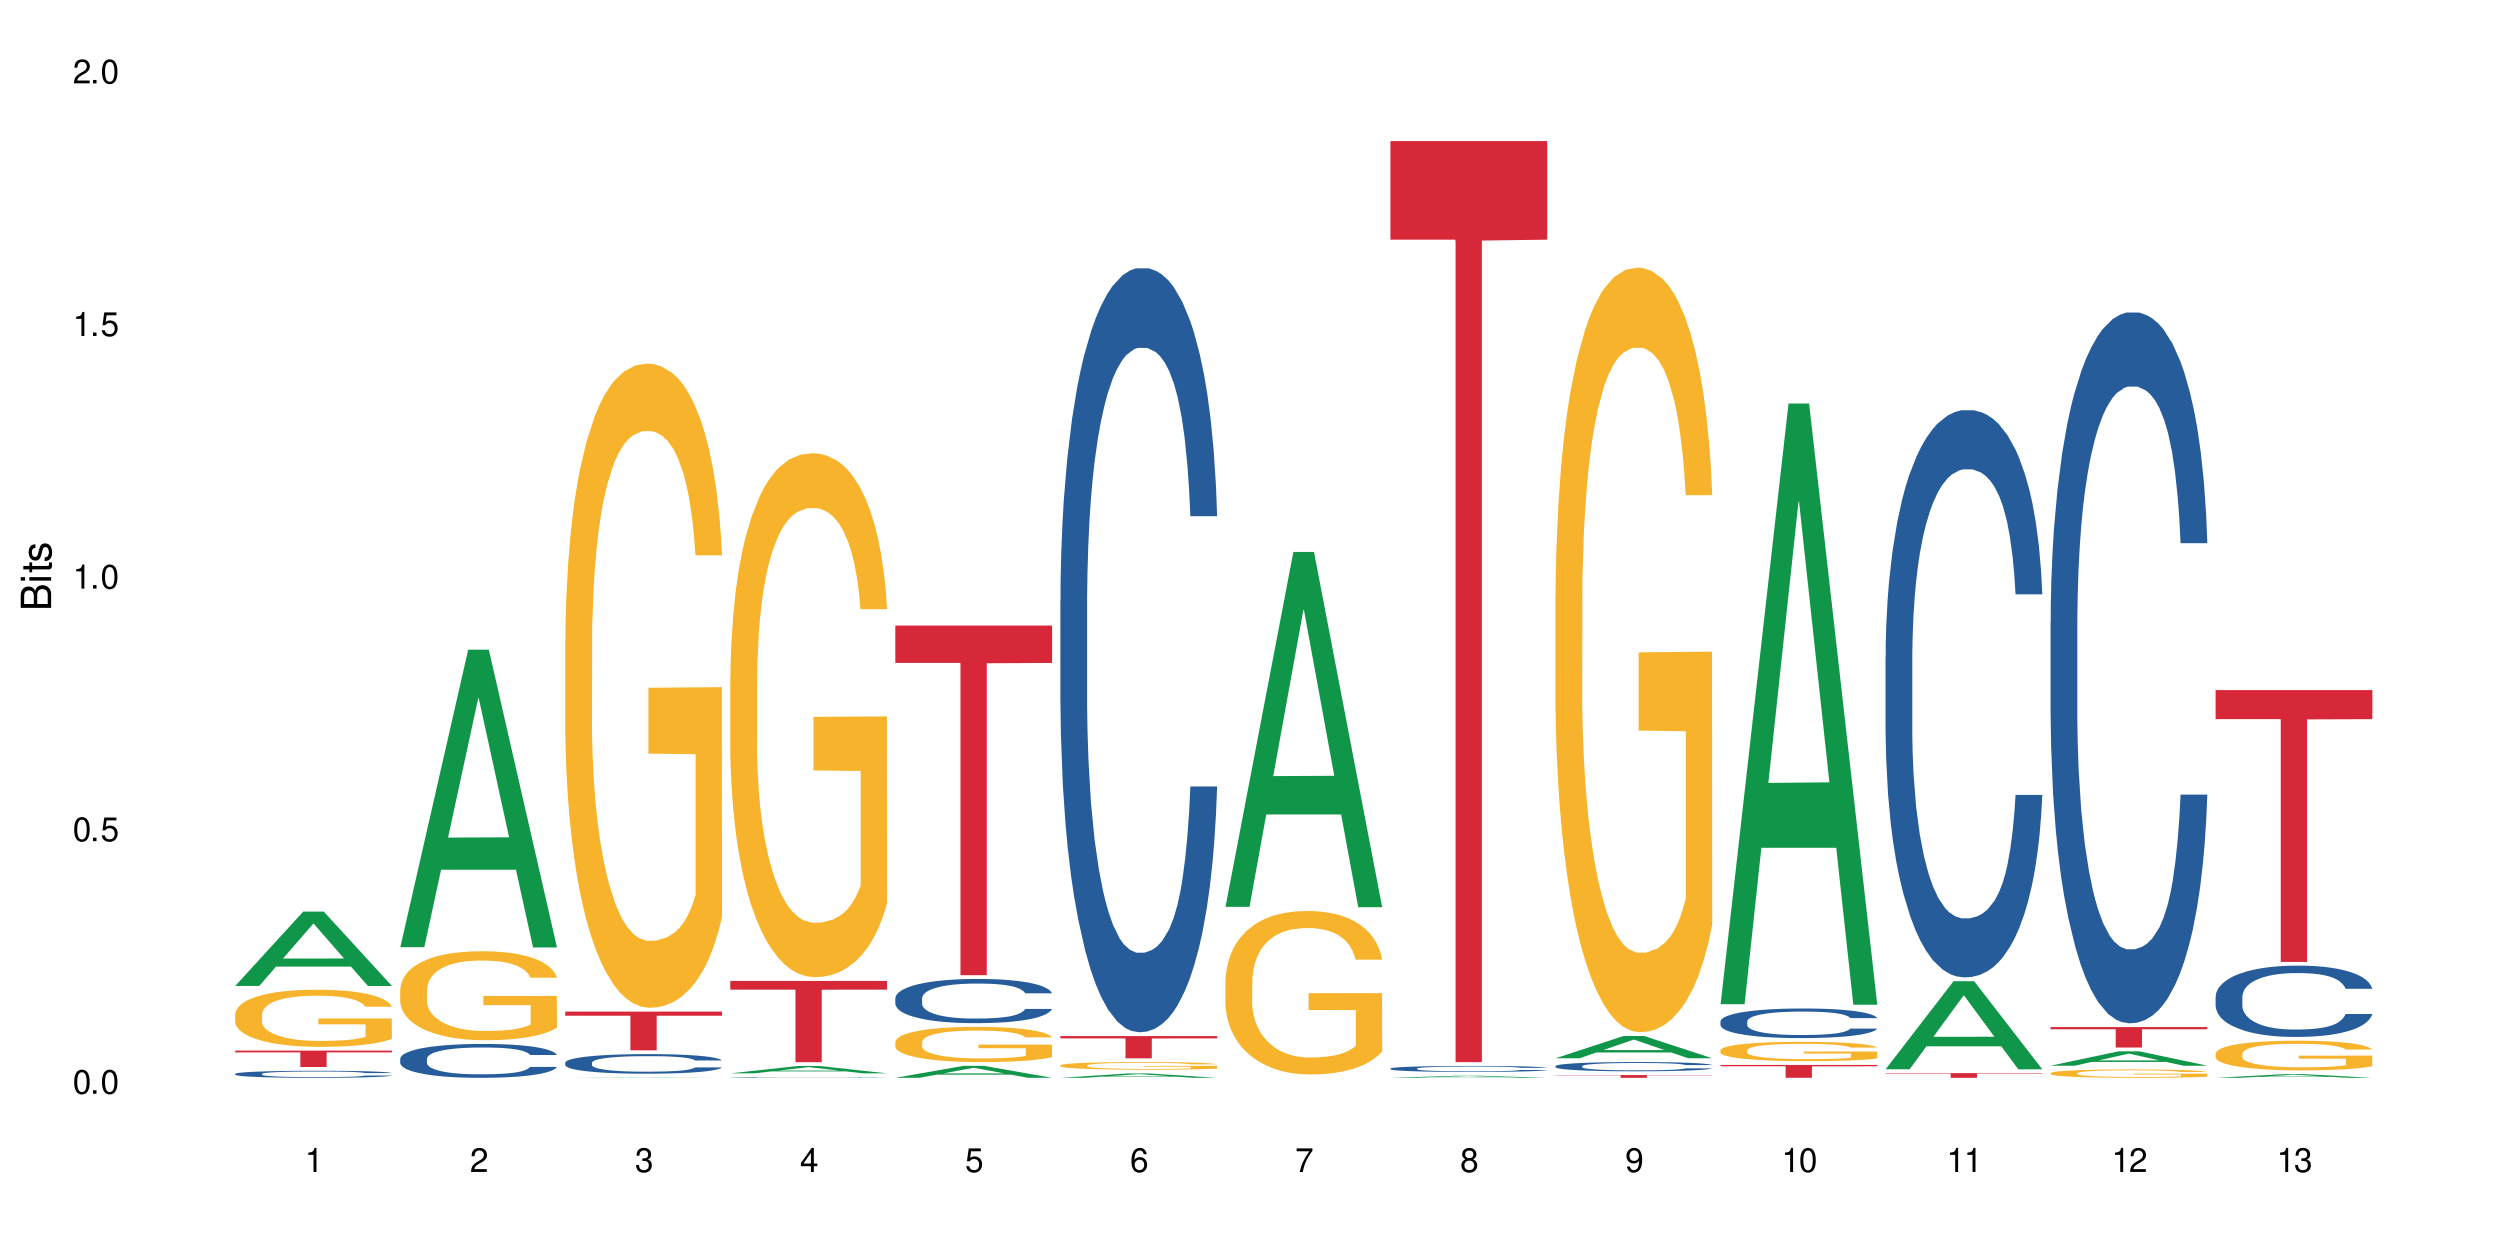 <?xml version="1.0" encoding="UTF-8"?>
<svg xmlns="http://www.w3.org/2000/svg" xmlns:xlink="http://www.w3.org/1999/xlink" width="720" height="360" viewBox="0 0 720 360">
<defs>
<g>
<g id="glyph-0-0">
</g>
<g id="glyph-0-1">
<path d="M 2.641 -6.938 C 2 -6.938 1.422 -6.656 1.078 -6.172 C 0.641 -5.562 0.406 -4.641 0.406 -3.359 C 0.406 -1.016 1.188 0.219 2.641 0.219 C 4.078 0.219 4.859 -1.016 4.859 -3.297 C 4.859 -4.641 4.656 -5.547 4.203 -6.172 C 3.844 -6.656 3.281 -6.938 2.641 -6.938 Z M 2.641 -6.188 C 3.547 -6.188 4 -5.25 4 -3.375 C 4 -1.406 3.562 -0.484 2.625 -0.484 C 1.734 -0.484 1.281 -1.438 1.281 -3.344 C 1.281 -5.25 1.734 -6.188 2.641 -6.188 Z M 2.641 -6.188 "/>
</g>
<g id="glyph-0-2">
<path d="M 1.828 -1 L 0.828 -1 L 0.828 0 L 1.828 0 Z M 1.828 -1 "/>
</g>
<g id="glyph-0-3">
<path d="M 4.562 -6.797 L 1.062 -6.797 L 0.547 -3.094 L 1.328 -3.094 C 1.719 -3.562 2.047 -3.734 2.578 -3.734 C 3.484 -3.734 4.062 -3.109 4.062 -2.094 C 4.062 -1.125 3.484 -0.531 2.578 -0.531 C 1.828 -0.531 1.375 -0.906 1.188 -1.672 L 0.328 -1.672 C 0.453 -1.109 0.547 -0.844 0.75 -0.594 C 1.125 -0.078 1.828 0.219 2.594 0.219 C 3.969 0.219 4.922 -0.781 4.922 -2.219 C 4.922 -3.562 4.031 -4.484 2.719 -4.484 C 2.25 -4.484 1.859 -4.359 1.469 -4.062 L 1.734 -5.969 L 4.562 -5.969 Z M 4.562 -6.797 "/>
</g>
<g id="glyph-0-4">
<path d="M 2.484 -4.938 L 2.484 0 L 3.328 0 L 3.328 -6.938 L 2.766 -6.938 C 2.469 -5.875 2.281 -5.734 0.984 -5.562 L 0.984 -4.938 Z M 2.484 -4.938 "/>
</g>
<g id="glyph-0-5">
<path d="M 4.859 -0.828 L 1.281 -0.828 C 1.359 -1.406 1.672 -1.781 2.5 -2.281 L 3.469 -2.828 C 4.406 -3.344 4.906 -4.062 4.906 -4.906 C 4.906 -5.484 4.672 -6.031 4.266 -6.406 C 3.859 -6.766 3.375 -6.938 2.719 -6.938 C 1.859 -6.938 1.219 -6.625 0.844 -6.031 C 0.609 -5.672 0.5 -5.234 0.484 -4.531 L 1.328 -4.531 C 1.359 -5.016 1.406 -5.281 1.531 -5.516 C 1.75 -5.938 2.188 -6.203 2.703 -6.203 C 3.469 -6.203 4.031 -5.641 4.031 -4.891 C 4.031 -4.344 3.719 -3.859 3.125 -3.516 L 2.234 -3 C 0.812 -2.172 0.406 -1.531 0.328 -0.016 L 4.859 -0.016 Z M 4.859 -0.828 "/>
</g>
<g id="glyph-0-6">
<path d="M 2.125 -3.188 L 2.578 -3.188 C 3.5 -3.188 3.984 -2.766 3.984 -1.922 C 3.984 -1.062 3.469 -0.531 2.594 -0.531 C 1.656 -0.531 1.203 -1 1.156 -2.016 L 0.312 -2.016 C 0.344 -1.453 0.438 -1.094 0.609 -0.781 C 0.953 -0.109 1.625 0.219 2.547 0.219 C 3.953 0.219 4.859 -0.625 4.859 -1.938 C 4.859 -2.828 4.516 -3.297 3.703 -3.594 C 4.344 -3.844 4.656 -4.328 4.656 -5.031 C 4.656 -6.219 3.875 -6.938 2.578 -6.938 C 1.203 -6.938 0.484 -6.172 0.453 -4.703 L 1.297 -4.703 C 1.312 -5.125 1.344 -5.359 1.453 -5.578 C 1.641 -5.969 2.062 -6.203 2.594 -6.203 C 3.344 -6.203 3.797 -5.75 3.797 -5 C 3.797 -4.516 3.609 -4.219 3.25 -4.047 C 3.016 -3.953 2.703 -3.922 2.125 -3.906 Z M 2.125 -3.188 "/>
</g>
<g id="glyph-0-7">
<path d="M 3.141 -1.672 L 3.141 0 L 3.984 0 L 3.984 -1.672 L 4.984 -1.672 L 4.984 -2.438 L 3.984 -2.438 L 3.984 -6.938 L 3.359 -6.938 L 0.266 -2.578 L 0.266 -1.672 Z M 3.141 -2.438 L 1 -2.438 L 3.141 -5.5 Z M 3.141 -2.438 "/>
</g>
<g id="glyph-0-8">
<path d="M 4.781 -5.125 C 4.609 -6.266 3.891 -6.938 2.844 -6.938 C 2.094 -6.938 1.422 -6.578 1.031 -5.953 C 0.594 -5.266 0.406 -4.422 0.406 -3.172 C 0.406 -2 0.578 -1.25 0.984 -0.641 C 1.359 -0.078 1.953 0.219 2.703 0.219 C 3.984 0.219 4.922 -0.75 4.922 -2.094 C 4.922 -3.375 4.062 -4.281 2.844 -4.281 C 2.172 -4.281 1.641 -4.031 1.281 -3.516 C 1.281 -5.234 1.828 -6.188 2.797 -6.188 C 3.391 -6.188 3.797 -5.797 3.938 -5.125 Z M 2.734 -3.531 C 3.547 -3.531 4.062 -2.953 4.062 -2.031 C 4.062 -1.156 3.484 -0.531 2.703 -0.531 C 1.922 -0.531 1.328 -1.188 1.328 -2.078 C 1.328 -2.938 1.906 -3.531 2.734 -3.531 Z M 2.734 -3.531 "/>
</g>
<g id="glyph-0-9">
<path d="M 4.984 -6.797 L 0.438 -6.797 L 0.438 -5.969 L 4.109 -5.969 C 2.5 -3.656 1.828 -2.234 1.328 0 L 2.219 0 C 2.594 -2.172 3.453 -4.047 4.984 -6.094 Z M 4.984 -6.797 "/>
</g>
<g id="glyph-0-10">
<path d="M 3.75 -3.656 C 4.469 -4.094 4.688 -4.438 4.688 -5.078 C 4.688 -6.172 3.844 -6.938 2.641 -6.938 C 1.438 -6.938 0.594 -6.172 0.594 -5.094 C 0.594 -4.438 0.812 -4.094 1.516 -3.656 C 0.734 -3.266 0.359 -2.703 0.359 -1.922 C 0.359 -0.656 1.281 0.219 2.641 0.219 C 3.984 0.219 4.922 -0.656 4.922 -1.922 C 4.922 -2.703 4.531 -3.266 3.75 -3.656 Z M 2.641 -6.188 C 3.359 -6.188 3.812 -5.75 3.812 -5.062 C 3.812 -4.406 3.344 -3.984 2.641 -3.984 C 1.922 -3.984 1.453 -4.406 1.453 -5.078 C 1.453 -5.75 1.922 -6.188 2.641 -6.188 Z M 2.641 -3.266 C 3.484 -3.266 4.062 -2.719 4.062 -1.906 C 4.062 -1.078 3.484 -0.531 2.625 -0.531 C 1.797 -0.531 1.219 -1.094 1.219 -1.906 C 1.219 -2.719 1.781 -3.266 2.641 -3.266 Z M 2.641 -3.266 "/>
</g>
<g id="glyph-0-11">
<path d="M 0.516 -1.578 C 0.672 -0.453 1.406 0.219 2.438 0.219 C 3.188 0.219 3.859 -0.141 4.266 -0.766 C 4.688 -1.453 4.891 -2.297 4.891 -3.547 C 4.891 -4.719 4.703 -5.453 4.312 -6.078 C 3.938 -6.641 3.344 -6.938 2.594 -6.938 C 1.297 -6.938 0.359 -5.969 0.359 -4.625 C 0.359 -3.344 1.234 -2.453 2.453 -2.453 C 3.094 -2.453 3.578 -2.672 4.016 -3.203 C 4 -1.484 3.469 -0.531 2.5 -0.531 C 1.906 -0.531 1.484 -0.906 1.359 -1.578 Z M 2.578 -6.203 C 3.375 -6.203 3.969 -5.531 3.969 -4.641 C 3.969 -3.797 3.391 -3.188 2.547 -3.188 C 1.734 -3.188 1.234 -3.766 1.234 -4.688 C 1.234 -5.562 1.797 -6.203 2.578 -6.203 Z M 2.578 -6.203 "/>
</g>
<g id="glyph-1-0">
</g>
<g id="glyph-1-1">
<path d="M 0 -0.953 L 0 -4.891 C 0 -5.719 -0.234 -6.344 -0.734 -6.797 C -1.188 -7.234 -1.812 -7.469 -2.5 -7.469 C -3.547 -7.469 -4.188 -7 -4.625 -5.875 C -4.984 -6.688 -5.625 -7.094 -6.531 -7.094 C -7.172 -7.094 -7.734 -6.859 -8.141 -6.391 C -8.562 -5.922 -8.75 -5.344 -8.75 -4.5 L -8.75 -0.953 Z M -4.984 -2.062 L -7.766 -2.062 L -7.766 -4.219 C -7.766 -4.844 -7.688 -5.203 -7.453 -5.5 C -7.219 -5.812 -6.859 -5.969 -6.375 -5.969 C -5.891 -5.969 -5.531 -5.812 -5.297 -5.5 C -5.062 -5.203 -4.984 -4.844 -4.984 -4.219 Z M -0.984 -2.062 L -4 -2.062 L -4 -4.781 C -4 -5.766 -3.438 -6.359 -2.484 -6.359 C -1.547 -6.359 -0.984 -5.766 -0.984 -4.781 Z M -0.984 -2.062 "/>
</g>
<g id="glyph-1-2">
<path d="M -6.281 -1.797 L -6.281 -0.797 L 0 -0.797 L 0 -1.797 Z M -8.75 -1.797 L -8.75 -0.797 L -7.484 -0.797 L -7.484 -1.797 Z M -8.75 -1.797 "/>
</g>
<g id="glyph-1-3">
<path d="M -6.281 -3.047 L -6.281 -2.016 L -8.016 -2.016 L -8.016 -1.016 L -6.281 -1.016 L -6.281 -0.172 L -5.469 -0.172 L -5.469 -1.016 L -0.719 -1.016 C -0.078 -1.016 0.281 -1.453 0.281 -2.234 C 0.281 -2.5 0.25 -2.719 0.188 -3.047 L -0.641 -3.047 C -0.609 -2.906 -0.594 -2.766 -0.594 -2.562 C -0.594 -2.141 -0.719 -2.016 -1.156 -2.016 L -5.469 -2.016 L -5.469 -3.047 Z M -6.281 -3.047 "/>
</g>
<g id="glyph-1-4">
<path d="M -4.531 -5.25 C -5.766 -5.25 -6.469 -4.422 -6.469 -2.969 C -6.469 -1.516 -5.719 -0.562 -4.547 -0.562 C -3.562 -0.562 -3.094 -1.062 -2.734 -2.562 L -2.516 -3.484 C -2.344 -4.188 -2.094 -4.469 -1.641 -4.469 C -1.047 -4.469 -0.641 -3.875 -0.641 -3 C -0.641 -2.453 -0.797 -2 -1.062 -1.75 C -1.25 -1.594 -1.422 -1.531 -1.875 -1.469 L -1.875 -0.406 C -0.422 -0.453 0.281 -1.266 0.281 -2.922 C 0.281 -4.5 -0.5 -5.516 -1.719 -5.516 C -2.656 -5.516 -3.172 -4.984 -3.469 -3.734 L -3.703 -2.766 C -3.891 -1.953 -4.156 -1.609 -4.594 -1.609 C -5.188 -1.609 -5.547 -2.125 -5.547 -2.938 C -5.547 -3.75 -5.203 -4.172 -4.531 -4.203 Z M -4.531 -5.25 "/>
</g>
</g>
</defs>
<rect x="-72" y="-36" width="864" height="432" fill="rgb(100%, 100%, 100%)" fill-opacity="1"/>
<path fill-rule="nonzero" fill="rgb(6.275%, 58.824%, 28.235%)" fill-opacity="1" d="M 67.73 283.945 L 67.777 283.926 L 87.316 262.543 L 93.25 262.543 L 112.883 283.965 L 105.984 283.965 L 101.066 278.375 L 79.5 278.375 L 74.676 283.945 L 67.73 283.945 L 81.574 276.062 L 99.086 276.043 L 90.355 266.043 L 90.258 266.023 L 90.164 266.086 L 81.527 276.043 L 81.574 276.062 Z M 67.73 283.945 "/>
<path fill-rule="nonzero" fill="rgb(14.51%, 36.078%, 60%)" fill-opacity="1" d="M 67.73 309.266 L 67.785 309.266 L 67.785 309.223 L 67.953 309.152 L 68.336 309.062 L 68.723 309 L 69.715 308.891 L 71.09 308.785 L 72.523 308.703 L 73.566 308.656 L 74.504 308.617 L 76.652 308.551 L 78.027 308.516 L 79.516 308.484 L 81.332 308.453 L 82.652 308.434 L 85.629 308.402 L 87.828 308.391 L 89.535 308.387 L 93.227 308.387 L 95.43 308.391 L 97.027 308.402 L 98.789 308.418 L 100.273 308.434 L 102.863 308.473 L 105.176 308.527 L 106.223 308.555 L 107.875 308.613 L 109.141 308.668 L 110.02 308.715 L 111.012 308.785 L 111.895 308.867 L 112.555 308.965 L 112.883 309.043 L 105.176 309.043 L 104.789 308.969 L 104.348 308.91 L 103.523 308.836 L 102.699 308.781 L 101.543 308.727 L 100.496 308.691 L 99.062 308.656 L 97.797 308.637 L 96.477 308.617 L 95.207 308.605 L 92.785 308.598 L 89.977 308.598 L 88.93 308.602 L 86.785 308.613 L 85.629 308.629 L 83.977 308.652 L 82.82 308.68 L 81.441 308.715 L 80.508 308.746 L 79.352 308.793 L 78.523 308.836 L 77.586 308.898 L 77.035 308.945 L 76.543 308.996 L 76.102 309.059 L 75.77 309.121 L 75.551 309.191 L 75.441 309.258 L 75.441 309.547 L 75.551 309.613 L 75.824 309.691 L 76.543 309.805 L 77.586 309.902 L 78.801 309.98 L 79.957 310.035 L 80.617 310.062 L 81.496 310.09 L 82.875 310.129 L 84.855 310.164 L 86.012 310.18 L 87.773 310.195 L 89.594 310.203 L 92.016 310.203 L 94.164 310.195 L 95.594 310.184 L 97.082 310.172 L 99.117 310.137 L 100.383 310.109 L 101.484 310.074 L 102.312 310.039 L 102.863 310.008 L 103.688 309.953 L 104.348 309.887 L 104.844 309.824 L 105.176 309.762 L 112.883 309.762 L 112.555 309.836 L 112.059 309.906 L 111.562 309.961 L 110.793 310.027 L 109.91 310.082 L 108.645 310.148 L 107.598 310.191 L 106.223 310.238 L 104.957 310.273 L 103.578 310.305 L 101.543 310.34 L 100.219 310.359 L 98.789 310.375 L 97.082 310.391 L 94.934 310.402 L 92.621 310.41 L 90.473 310.414 L 88.16 310.41 L 86.453 310.402 L 84.195 310.387 L 81.387 310.352 L 79.352 310.316 L 77.754 310.281 L 76.375 310.246 L 74.836 310.195 L 72.852 310.113 L 71.641 310.051 L 70.816 309.996 L 69.879 309.926 L 69.219 309.859 L 68.445 309.758 L 67.895 309.625 L 67.73 309.523 Z M 67.73 309.266 "/>
<path fill-rule="nonzero" fill="rgb(96.863%, 70.196%, 16.863%)" fill-opacity="1" d="M 67.73 292.094 L 67.785 292.078 L 67.785 291.777 L 68.008 291.102 L 68.559 290.172 L 69.273 289.406 L 70.043 288.805 L 70.539 288.488 L 71.367 288.039 L 72.082 287.707 L 73.898 287.031 L 76.211 286.402 L 77.477 286.133 L 78.91 285.875 L 80.945 285.59 L 81.883 285.484 L 84.746 285.246 L 87.996 285.094 L 91.574 285.051 L 93.227 285.066 L 95.484 285.125 L 98.566 285.289 L 100.328 285.441 L 101.707 285.59 L 103.137 285.785 L 104.898 286.086 L 106.551 286.445 L 107.875 286.809 L 109.195 287.258 L 110.297 287.738 L 111.234 288.262 L 112.059 288.895 L 112.555 289.418 L 112.883 289.945 L 105.23 289.945 L 104.789 289.418 L 104.293 289.016 L 103.469 288.52 L 102.641 288.16 L 101.816 287.871 L 100.273 287.484 L 98.953 287.242 L 97.301 287.031 L 95.703 286.898 L 93.887 286.809 L 92.785 286.777 L 89.867 286.777 L 87.223 286.883 L 85.684 287.004 L 84.582 287.121 L 83.039 287.348 L 82.102 287.527 L 81.551 287.648 L 79.902 288.113 L 78.801 288.535 L 78.195 288.82 L 77.422 289.27 L 76.871 289.676 L 76.266 290.277 L 75.938 290.727 L 75.496 291.746 L 75.441 294.449 L 75.605 295.02 L 75.938 295.637 L 76.375 296.176 L 77.035 296.75 L 77.699 297.184 L 78.855 297.77 L 79.844 298.16 L 80.617 298.414 L 82.102 298.82 L 82.707 298.957 L 84.141 299.227 L 85.629 299.438 L 87.445 299.617 L 88.82 299.707 L 91.023 299.781 L 93.832 299.781 L 97.137 299.691 L 99.227 299.57 L 100.66 299.453 L 101.598 299.348 L 102.754 299.18 L 103.578 299.031 L 104.348 298.867 L 105.285 298.609 L 105.285 295.02 L 91.684 295.008 L 91.684 293.324 L 112.828 293.309 L 112.883 299.18 L 111.727 299.586 L 110.297 299.977 L 108.918 300.277 L 107.488 300.531 L 105.449 300.816 L 103.797 301 L 101.266 301.207 L 98.953 301.344 L 96.531 301.434 L 94.383 301.48 L 91.852 301.492 L 89.594 301.465 L 87.168 301.375 L 85.242 301.254 L 83.48 301.102 L 81.719 300.906 L 79.516 300.594 L 78.082 300.336 L 76.598 300.023 L 75.109 299.648 L 73.789 299.242 L 72.906 298.926 L 72.027 298.566 L 71.09 298.113 L 70.207 297.605 L 69.547 297.137 L 68.941 296.613 L 68.5 296.117 L 68.062 295.441 L 67.84 294.902 L 67.73 294.434 Z M 67.73 292.094 "/>
<path fill-rule="nonzero" fill="rgb(83.922%, 15.686%, 22.353%)" fill-opacity="1" d="M 67.73 302.578 L 112.883 302.578 L 112.883 303.082 L 94.066 303.086 L 94.066 307.301 L 86.496 307.301 L 86.496 303.09 L 86.387 303.082 L 67.73 303.082 Z M 67.73 302.578 "/>
<path fill-rule="nonzero" fill="rgb(6.275%, 58.824%, 28.235%)" fill-opacity="1" d="M 115.262 272.797 L 115.309 272.715 L 134.848 187.098 L 140.781 187.098 L 160.414 272.875 L 153.516 272.875 L 148.598 250.484 L 127.031 250.484 L 122.207 272.797 L 115.262 272.797 L 129.105 241.223 L 146.617 241.141 L 137.887 201.113 L 137.789 201.031 L 137.691 201.273 L 129.059 241.141 L 129.105 241.223 Z M 115.262 272.797 "/>
<path fill-rule="nonzero" fill="rgb(14.51%, 36.078%, 60%)" fill-opacity="1" d="M 115.262 304.91 L 115.316 304.898 L 115.316 304.688 L 115.48 304.348 L 115.867 303.918 L 116.254 303.625 L 117.242 303.102 L 118.621 302.594 L 120.051 302.199 L 121.098 301.969 L 122.035 301.789 L 124.184 301.461 L 125.559 301.293 L 127.047 301.141 L 128.863 300.988 L 130.184 300.898 L 133.156 300.758 L 135.359 300.695 L 137.066 300.668 L 140.758 300.668 L 142.961 300.703 L 144.555 300.75 L 146.316 300.82 L 147.805 300.898 L 150.395 301.098 L 152.707 301.344 L 153.75 301.488 L 155.402 301.766 L 156.672 302.031 L 157.551 302.262 L 158.543 302.594 L 159.422 302.992 L 160.086 303.449 L 160.414 303.832 L 152.707 303.832 L 152.32 303.473 L 151.879 303.199 L 151.055 302.832 L 150.227 302.574 L 149.07 302.316 L 148.023 302.148 L 146.594 301.977 L 145.328 301.871 L 144.004 301.789 L 142.738 301.738 L 140.316 301.684 L 137.508 301.684 L 136.461 301.703 L 134.312 301.773 L 133.156 301.836 L 131.504 301.961 L 130.348 302.074 L 128.973 302.254 L 128.035 302.406 L 126.879 302.637 L 126.055 302.844 L 125.117 303.137 L 124.566 303.359 L 124.07 303.609 L 123.633 303.902 L 123.301 304.215 L 123.082 304.543 L 122.969 304.863 L 122.969 306.246 L 123.082 306.566 L 123.355 306.938 L 124.07 307.484 L 125.117 307.953 L 126.328 308.328 L 127.484 308.598 L 128.145 308.719 L 129.027 308.863 L 130.402 309.043 L 132.387 309.219 L 133.543 309.289 L 135.305 309.363 L 137.121 309.398 L 139.547 309.398 L 141.691 309.363 L 143.125 309.316 L 144.609 309.246 L 146.648 309.094 L 147.914 308.953 L 149.016 308.781 L 149.844 308.613 L 150.395 308.473 L 151.219 308.195 L 151.879 307.891 L 152.375 307.582 L 152.707 307.277 L 160.414 307.277 L 160.086 307.633 L 159.59 307.98 L 159.094 308.238 L 158.324 308.551 L 157.441 308.828 L 156.176 309.141 L 155.129 309.344 L 153.75 309.566 L 152.484 309.734 L 151.109 309.887 L 149.07 310.066 L 147.75 310.156 L 146.316 310.234 L 144.609 310.305 L 142.465 310.367 L 140.152 310.402 L 138.004 310.414 L 135.691 310.395 L 133.984 310.359 L 131.727 310.277 L 128.918 310.117 L 126.879 309.949 L 125.281 309.781 L 123.906 309.602 L 122.363 309.363 L 120.383 308.969 L 119.172 308.668 L 118.344 308.418 L 117.41 308.07 L 116.746 307.758 L 115.977 307.258 L 115.426 306.629 L 115.262 306.137 Z M 115.262 304.91 "/>
<path fill-rule="nonzero" fill="rgb(96.863%, 70.196%, 16.863%)" fill-opacity="1" d="M 115.262 284.934 L 115.316 284.91 L 115.316 284.445 L 115.535 283.391 L 116.086 281.941 L 116.805 280.746 L 117.574 279.809 L 118.07 279.32 L 118.895 278.617 L 119.609 278.102 L 121.43 277.051 L 123.742 276.066 L 125.008 275.645 L 126.438 275.246 L 128.477 274.801 L 129.414 274.637 L 132.277 274.266 L 135.523 274.031 L 139.105 273.961 L 140.758 273.984 L 143.016 274.078 L 146.098 274.336 L 147.859 274.57 L 149.238 274.801 L 150.668 275.105 L 152.43 275.574 L 154.082 276.137 L 155.402 276.699 L 156.727 277.398 L 157.828 278.148 L 158.762 278.969 L 159.59 279.949 L 160.086 280.77 L 160.414 281.59 L 152.762 281.59 L 152.32 280.77 L 151.824 280.137 L 151 279.367 L 150.172 278.805 L 149.348 278.359 L 147.805 277.75 L 146.484 277.375 L 144.832 277.051 L 143.234 276.84 L 141.418 276.699 L 140.316 276.652 L 137.398 276.652 L 134.754 276.816 L 133.211 277.004 L 132.109 277.191 L 130.57 277.539 L 129.633 277.82 L 129.082 278.008 L 127.43 278.734 L 126.328 279.391 L 125.723 279.832 L 124.953 280.535 L 124.402 281.168 L 123.797 282.105 L 123.465 282.805 L 123.023 284.398 L 122.969 288.609 L 123.137 289.5 L 123.465 290.457 L 123.906 291.301 L 124.566 292.191 L 125.227 292.867 L 126.383 293.781 L 127.375 294.391 L 128.145 294.789 L 129.633 295.418 L 130.238 295.629 L 131.672 296.051 L 133.156 296.379 L 134.973 296.66 L 136.352 296.801 L 138.555 296.918 L 141.363 296.918 L 144.668 296.777 L 146.758 296.59 L 148.191 296.402 L 149.125 296.238 L 150.281 295.98 L 151.109 295.746 L 151.879 295.488 L 152.816 295.094 L 152.816 289.5 L 139.215 289.477 L 139.215 286.855 L 160.359 286.832 L 160.414 295.98 L 159.258 296.613 L 157.828 297.223 L 156.449 297.691 L 155.02 298.086 L 152.98 298.531 L 151.328 298.812 L 148.797 299.141 L 146.484 299.352 L 144.059 299.492 L 141.914 299.562 L 139.379 299.586 L 137.121 299.539 L 134.699 299.398 L 132.773 299.211 L 131.012 298.977 L 129.246 298.672 L 127.047 298.18 L 125.613 297.781 L 124.125 297.293 L 122.641 296.707 L 121.316 296.074 L 120.438 295.582 L 119.555 295.023 L 118.621 294.32 L 117.738 293.523 L 117.078 292.797 L 116.473 291.98 L 116.031 291.207 L 115.59 290.152 L 115.371 289.312 L 115.262 288.586 Z M 115.262 284.934 "/>
<path fill-rule="nonzero" fill="rgb(6.275%, 58.824%, 28.235%)" fill-opacity="1" d="M 162.793 310.414 L 162.84 310.414 L 182.379 310.309 L 188.312 310.309 L 207.945 310.414 L 201.047 310.414 L 196.125 310.387 L 174.562 310.387 L 169.738 310.414 L 162.793 310.414 L 176.637 310.375 L 194.148 310.375 L 185.418 310.328 L 185.223 310.328 L 176.59 310.375 L 176.637 310.375 Z M 162.793 310.414 "/>
<path fill-rule="nonzero" fill="rgb(14.51%, 36.078%, 60%)" fill-opacity="1" d="M 162.793 306.043 L 162.848 306.035 L 162.848 305.914 L 163.012 305.719 L 163.398 305.469 L 163.781 305.301 L 164.773 304.996 L 166.148 304.703 L 167.582 304.477 L 168.629 304.34 L 169.562 304.238 L 171.711 304.047 L 173.09 303.949 L 174.574 303.863 L 176.391 303.773 L 177.715 303.723 L 180.688 303.641 L 182.891 303.605 L 184.598 303.59 L 188.285 303.59 L 190.488 303.609 L 192.086 303.637 L 193.848 303.676 L 195.336 303.723 L 197.922 303.836 L 200.234 303.98 L 201.281 304.062 L 202.934 304.223 L 204.199 304.375 L 205.082 304.512 L 206.074 304.703 L 206.953 304.934 L 207.613 305.195 L 207.945 305.418 L 200.234 305.418 L 199.852 305.211 L 199.41 305.051 L 198.582 304.84 L 197.758 304.691 L 196.602 304.543 L 195.555 304.445 L 194.125 304.348 L 192.855 304.285 L 191.535 304.238 L 190.27 304.207 L 187.848 304.176 L 185.039 304.176 L 183.992 304.188 L 181.844 304.227 L 180.688 304.262 L 179.035 304.336 L 177.879 304.402 L 176.504 304.504 L 175.566 304.594 L 174.41 304.727 L 173.586 304.848 L 172.648 305.016 L 172.098 305.145 L 171.602 305.289 L 171.16 305.461 L 170.832 305.641 L 170.609 305.832 L 170.5 306.016 L 170.5 306.816 L 170.609 307 L 170.887 307.215 L 171.602 307.531 L 172.648 307.805 L 173.859 308.02 L 175.016 308.176 L 175.676 308.246 L 176.559 308.328 L 177.934 308.434 L 179.918 308.535 L 181.074 308.578 L 182.836 308.617 L 184.652 308.641 L 187.074 308.641 L 189.223 308.617 L 190.656 308.594 L 192.141 308.551 L 194.18 308.465 L 195.445 308.383 L 196.547 308.285 L 197.371 308.188 L 197.922 308.102 L 198.75 307.945 L 199.41 307.77 L 199.906 307.586 L 200.234 307.414 L 207.945 307.414 L 207.613 307.617 L 207.117 307.82 L 206.625 307.969 L 205.852 308.148 L 204.973 308.309 L 203.703 308.488 L 202.66 308.609 L 201.281 308.738 L 200.016 308.836 L 198.641 308.922 L 196.602 309.027 L 195.281 309.078 L 193.848 309.125 L 192.141 309.164 L 189.992 309.199 L 187.68 309.223 L 185.535 309.227 L 183.219 309.215 L 181.512 309.195 L 179.254 309.148 L 176.449 309.055 L 174.41 308.957 L 172.812 308.859 L 171.438 308.758 L 169.895 308.617 L 167.914 308.391 L 166.699 308.215 L 165.875 308.07 L 164.938 307.871 L 164.277 307.691 L 163.508 307.402 L 162.957 307.035 L 162.793 306.754 Z M 162.793 306.043 "/>
<path fill-rule="nonzero" fill="rgb(96.863%, 70.196%, 16.863%)" fill-opacity="1" d="M 162.793 184.176 L 162.848 184.004 L 162.848 180.617 L 163.066 172.992 L 163.617 162.484 L 164.332 153.844 L 165.105 147.066 L 165.602 143.508 L 166.426 138.426 L 167.141 134.695 L 168.957 127.07 L 171.27 119.953 L 172.539 116.906 L 173.969 114.023 L 176.008 110.805 L 176.941 109.617 L 179.805 106.906 L 183.055 105.211 L 186.633 104.703 L 188.285 104.875 L 190.543 105.551 L 193.629 107.414 L 195.391 109.109 L 196.766 110.805 L 198.199 113.008 L 199.961 116.395 L 201.613 120.461 L 202.934 124.531 L 204.254 129.613 L 205.355 135.035 L 206.293 140.965 L 207.117 148.082 L 207.613 154.012 L 207.945 159.945 L 200.289 159.945 L 199.852 154.012 L 199.355 149.438 L 198.527 143.848 L 197.703 139.781 L 196.875 136.559 L 195.336 132.156 L 194.012 129.445 L 192.363 127.07 L 190.766 125.547 L 188.949 124.531 L 187.848 124.191 L 184.926 124.191 L 182.285 125.375 L 180.742 126.73 L 179.641 128.086 L 178.098 130.629 L 177.164 132.664 L 176.613 134.02 L 174.961 139.27 L 173.859 144.016 L 173.254 147.234 L 172.484 152.32 L 171.934 156.895 L 171.328 163.672 L 170.996 168.754 L 170.555 180.277 L 170.5 210.777 L 170.664 217.215 L 170.996 224.164 L 171.438 230.266 L 172.098 236.703 L 172.758 241.617 L 173.914 248.227 L 174.906 252.629 L 175.676 255.512 L 177.164 260.086 L 177.77 261.609 L 179.199 264.66 L 180.688 267.035 L 182.504 269.066 L 183.883 270.082 L 186.082 270.93 L 188.891 270.93 L 192.195 269.914 L 194.289 268.559 L 195.719 267.203 L 196.656 266.016 L 197.812 264.152 L 198.641 262.457 L 199.41 260.594 L 200.348 257.715 L 200.348 217.215 L 186.746 217.047 L 186.746 198.07 L 207.891 197.898 L 207.945 264.152 L 206.789 268.727 L 205.355 273.133 L 203.98 276.523 L 202.547 279.402 L 200.512 282.621 L 198.859 284.656 L 196.324 287.027 L 194.012 288.555 L 191.59 289.57 L 189.441 290.078 L 186.91 290.246 L 184.652 289.91 L 182.23 288.891 L 180.301 287.535 L 178.539 285.844 L 176.777 283.641 L 174.574 280.082 L 173.145 277.199 L 171.656 273.641 L 170.172 269.406 L 168.848 264.832 L 167.969 261.273 L 167.086 257.207 L 166.148 252.121 L 165.27 246.359 L 164.609 241.109 L 164.004 235.176 L 163.562 229.586 L 163.121 221.961 L 162.902 215.859 L 162.793 210.609 Z M 162.793 184.176 "/>
<path fill-rule="nonzero" fill="rgb(83.922%, 15.686%, 22.353%)" fill-opacity="1" d="M 162.793 291.332 L 207.945 291.332 L 207.945 292.527 L 189.125 292.539 L 189.125 302.504 L 181.555 302.504 L 181.555 292.547 L 181.445 292.527 L 162.793 292.527 Z M 162.793 291.332 "/>
<path fill-rule="nonzero" fill="rgb(6.275%, 58.824%, 28.235%)" fill-opacity="1" d="M 210.32 309.121 L 210.371 309.121 L 229.906 306.988 L 235.84 306.988 L 255.477 309.125 L 248.578 309.125 L 243.656 308.566 L 222.094 308.566 L 217.27 309.121 L 210.32 309.121 L 224.168 308.336 L 241.68 308.336 L 232.945 307.336 L 232.852 307.336 L 232.754 307.34 L 224.117 308.336 L 224.168 308.336 Z M 210.32 309.121 "/>
<path fill-rule="nonzero" fill="rgb(14.51%, 36.078%, 60%)" fill-opacity="1" d="M 210.32 310.297 L 210.375 310.297 L 210.375 310.293 L 210.543 310.285 L 210.926 310.277 L 211.312 310.27 L 212.305 310.258 L 213.68 310.25 L 215.113 310.242 L 216.16 310.234 L 217.094 310.23 L 219.242 310.227 L 220.617 310.223 L 222.105 310.219 L 223.922 310.215 L 225.246 310.215 L 228.219 310.211 L 230.422 310.207 L 238.02 310.207 L 239.617 310.211 L 241.379 310.211 L 242.863 310.215 L 245.453 310.219 L 247.766 310.223 L 248.812 310.227 L 250.465 310.23 L 251.73 310.238 L 252.613 310.242 L 253.602 310.25 L 254.484 310.258 L 255.145 310.266 L 255.477 310.273 L 247.766 310.273 L 247.379 310.266 L 246.941 310.262 L 246.113 310.254 L 245.289 310.25 L 244.133 310.242 L 243.086 310.238 L 241.652 310.234 L 240.387 310.234 L 239.066 310.23 L 229.375 310.23 L 228.219 310.234 L 226.566 310.234 L 225.41 310.238 L 224.031 310.242 L 223.098 310.246 L 221.941 310.25 L 221.113 310.254 L 220.18 310.262 L 219.629 310.266 L 219.133 310.27 L 218.691 310.277 L 218.359 310.281 L 218.141 310.289 L 218.031 310.297 L 218.031 310.324 L 218.141 310.332 L 218.418 310.34 L 219.133 310.352 L 220.18 310.359 L 221.391 310.367 L 222.547 310.375 L 223.207 310.379 L 224.086 310.379 L 225.465 310.383 L 227.445 310.387 L 228.602 310.391 L 238.184 310.391 L 239.672 310.387 L 241.707 310.387 L 242.977 310.383 L 244.078 310.379 L 244.902 310.375 L 245.453 310.371 L 246.277 310.367 L 246.941 310.359 L 247.438 310.352 L 247.766 310.348 L 255.477 310.348 L 255.145 310.355 L 254.648 310.363 L 254.152 310.367 L 253.383 310.375 L 252.5 310.379 L 251.234 310.387 L 250.188 310.391 L 248.812 310.395 L 247.547 310.398 L 246.168 310.402 L 244.133 310.406 L 242.809 310.406 L 241.379 310.41 L 237.523 310.41 L 235.211 310.414 L 230.75 310.414 L 229.043 310.41 L 226.785 310.41 L 223.977 310.406 L 221.941 310.402 L 220.344 310.398 L 218.965 310.395 L 217.426 310.391 L 215.441 310.383 L 214.23 310.375 L 213.406 310.371 L 212.469 310.363 L 211.809 310.355 L 211.039 310.348 L 210.488 310.332 L 210.32 310.324 Z M 210.32 310.297 "/>
<path fill-rule="nonzero" fill="rgb(96.863%, 70.196%, 16.863%)" fill-opacity="1" d="M 210.32 195.152 L 210.375 195.016 L 210.375 192.258 L 210.598 186.059 L 211.148 177.512 L 211.863 170.484 L 212.633 164.969 L 213.129 162.074 L 213.957 157.941 L 214.672 154.91 L 216.488 148.707 L 218.801 142.918 L 220.066 140.438 L 221.5 138.094 L 223.539 135.477 L 224.473 134.512 L 227.336 132.305 L 230.586 130.93 L 234.164 130.516 L 235.816 130.652 L 238.074 131.203 L 241.156 132.719 L 242.922 134.098 L 244.297 135.477 L 245.73 137.27 L 247.492 140.023 L 249.145 143.332 L 250.465 146.641 L 251.785 150.773 L 252.887 155.184 L 253.824 160.008 L 254.648 165.797 L 255.145 170.621 L 255.477 175.445 L 247.82 175.445 L 247.379 170.621 L 246.887 166.898 L 246.059 162.352 L 245.234 159.043 L 244.406 156.426 L 242.863 152.84 L 241.543 150.637 L 239.891 148.707 L 238.293 147.465 L 236.477 146.641 L 235.375 146.363 L 232.457 146.363 L 229.816 147.328 L 228.273 148.43 L 227.172 149.535 L 225.629 151.602 L 224.695 153.254 L 224.145 154.359 L 222.492 158.629 L 221.391 162.488 L 220.785 165.109 L 220.012 169.242 L 219.461 172.965 L 218.855 178.477 L 218.527 182.613 L 218.086 191.984 L 218.031 216.793 L 218.195 222.027 L 218.527 227.68 L 218.965 232.641 L 219.629 237.879 L 220.289 241.875 L 221.445 247.25 L 222.438 250.832 L 223.207 253.176 L 224.695 256.898 L 225.301 258.137 L 226.73 260.617 L 228.219 262.547 L 230.035 264.203 L 231.41 265.027 L 233.613 265.719 L 236.422 265.719 L 239.727 264.891 L 241.82 263.789 L 243.25 262.688 L 244.188 261.723 L 245.344 260.207 L 246.168 258.828 L 246.941 257.312 L 247.875 254.969 L 247.875 222.027 L 234.273 221.891 L 234.273 206.453 L 255.422 206.316 L 255.477 260.207 L 254.32 263.926 L 252.887 267.512 L 251.512 270.266 L 250.078 272.609 L 248.043 275.227 L 246.391 276.883 L 243.855 278.812 L 241.543 280.051 L 239.121 280.879 L 236.973 281.293 L 234.441 281.43 L 232.184 281.156 L 229.758 280.328 L 227.832 279.227 L 226.07 277.848 L 224.309 276.055 L 222.105 273.16 L 220.672 270.816 L 219.188 267.922 L 217.699 264.477 L 216.379 260.758 L 215.496 257.863 L 214.617 254.555 L 213.68 250.422 L 212.801 245.734 L 212.137 241.461 L 211.531 236.637 L 211.094 232.09 L 210.652 225.887 L 210.43 220.926 L 210.32 216.652 Z M 210.32 195.152 "/>
<path fill-rule="nonzero" fill="rgb(83.922%, 15.686%, 22.353%)" fill-opacity="1" d="M 210.32 282.512 L 255.477 282.512 L 255.477 285.016 L 236.656 285.039 L 236.656 305.906 L 229.086 305.906 L 229.086 285.062 L 228.977 285.016 L 210.32 285.016 Z M 210.32 282.512 "/>
<path fill-rule="nonzero" fill="rgb(6.275%, 58.824%, 28.235%)" fill-opacity="1" d="M 257.852 310.41 L 257.898 310.406 L 277.438 306.969 L 283.371 306.969 L 303.004 310.414 L 296.105 310.414 L 291.188 309.512 L 269.621 309.512 L 264.797 310.41 L 257.852 310.41 L 271.695 309.141 L 289.207 309.137 L 280.477 307.531 L 280.379 307.527 L 280.285 307.535 L 271.648 309.137 L 271.695 309.141 Z M 257.852 310.41 "/>
<path fill-rule="nonzero" fill="rgb(14.51%, 36.078%, 60%)" fill-opacity="1" d="M 257.852 287.48 L 257.906 287.469 L 257.906 287.191 L 258.07 286.75 L 258.457 286.191 L 258.844 285.809 L 259.832 285.121 L 261.211 284.461 L 262.641 283.949 L 263.688 283.645 L 264.625 283.414 L 266.773 282.984 L 268.148 282.762 L 269.637 282.562 L 271.453 282.367 L 272.773 282.25 L 275.746 282.062 L 277.949 281.984 L 279.656 281.949 L 283.348 281.949 L 285.551 281.992 L 287.145 282.051 L 288.91 282.145 L 290.395 282.25 L 292.984 282.504 L 295.297 282.832 L 296.344 283.016 L 297.996 283.379 L 299.262 283.727 L 300.141 284.027 L 301.133 284.461 L 302.016 284.98 L 302.676 285.574 L 303.004 286.074 L 295.297 286.074 L 294.91 285.609 L 294.469 285.25 L 293.645 284.773 L 292.816 284.438 L 291.66 284.098 L 290.617 283.879 L 289.184 283.656 L 287.918 283.516 L 286.598 283.414 L 285.328 283.344 L 282.906 283.273 L 280.098 283.273 L 279.051 283.297 L 276.902 283.391 L 275.746 283.473 L 274.098 283.633 L 272.941 283.785 L 271.562 284.016 L 270.625 284.215 L 269.469 284.516 L 268.645 284.785 L 267.707 285.168 L 267.156 285.461 L 266.66 285.785 L 266.223 286.168 L 265.891 286.574 L 265.672 287.004 L 265.562 287.426 L 265.562 289.227 L 265.672 289.645 L 265.945 290.133 L 266.66 290.844 L 267.707 291.457 L 268.918 291.945 L 270.074 292.297 L 270.738 292.457 L 271.617 292.645 L 272.996 292.879 L 274.977 293.109 L 276.133 293.203 L 277.895 293.297 L 279.711 293.344 L 282.137 293.344 L 284.281 293.297 L 285.715 293.238 L 287.203 293.145 L 289.238 292.945 L 290.504 292.762 L 291.605 292.539 L 292.434 292.32 L 292.984 292.133 L 293.809 291.773 L 294.469 291.379 L 294.965 290.969 L 295.297 290.574 L 303.004 290.574 L 302.676 291.039 L 302.18 291.492 L 301.684 291.832 L 300.914 292.238 L 300.031 292.598 L 298.766 293.004 L 297.719 293.273 L 296.344 293.562 L 295.074 293.785 L 293.699 293.98 L 291.66 294.215 L 290.34 294.332 L 288.91 294.434 L 287.203 294.527 L 285.055 294.609 L 282.742 294.656 L 280.594 294.668 L 278.281 294.645 L 276.574 294.598 L 274.316 294.492 L 271.508 294.285 L 269.469 294.062 L 267.875 293.844 L 266.496 293.609 L 264.953 293.297 L 262.973 292.785 L 261.762 292.391 L 260.934 292.062 L 260 291.609 L 259.34 291.203 L 258.566 290.551 L 258.016 289.727 L 257.852 289.086 Z M 257.852 287.48 "/>
<path fill-rule="nonzero" fill="rgb(96.863%, 70.196%, 16.863%)" fill-opacity="1" d="M 257.852 300.09 L 257.906 300.082 L 257.906 299.898 L 258.125 299.48 L 258.676 298.906 L 259.395 298.434 L 260.164 298.066 L 260.66 297.871 L 261.484 297.594 L 262.203 297.391 L 264.02 296.973 L 266.332 296.586 L 267.598 296.418 L 269.031 296.262 L 271.066 296.086 L 272.004 296.02 L 274.867 295.871 L 278.117 295.777 L 281.695 295.75 L 283.348 295.762 L 285.605 295.797 L 288.688 295.898 L 290.449 295.992 L 291.828 296.086 L 293.258 296.203 L 295.02 296.391 L 296.672 296.613 L 297.996 296.836 L 299.316 297.113 L 300.418 297.406 L 301.352 297.73 L 302.18 298.121 L 302.676 298.445 L 303.004 298.77 L 295.352 298.77 L 294.91 298.445 L 294.414 298.195 L 293.59 297.891 L 292.762 297.668 L 291.938 297.492 L 290.395 297.25 L 289.074 297.102 L 287.422 296.973 L 285.824 296.891 L 284.008 296.836 L 282.906 296.816 L 279.988 296.816 L 277.344 296.879 L 275.805 296.953 L 274.703 297.027 L 273.16 297.168 L 272.223 297.277 L 271.672 297.352 L 270.02 297.641 L 268.918 297.898 L 268.312 298.074 L 267.543 298.352 L 266.992 298.602 L 266.387 298.973 L 266.055 299.25 L 265.617 299.879 L 265.562 301.543 L 265.727 301.895 L 266.055 302.273 L 266.496 302.609 L 267.156 302.961 L 267.82 303.227 L 268.977 303.59 L 269.965 303.828 L 270.738 303.988 L 272.223 304.238 L 272.828 304.32 L 274.262 304.484 L 275.746 304.617 L 277.566 304.727 L 278.941 304.781 L 281.145 304.828 L 283.953 304.828 L 287.258 304.773 L 289.348 304.699 L 290.781 304.625 L 291.719 304.559 L 292.875 304.457 L 293.699 304.367 L 294.469 304.266 L 295.406 304.105 L 295.406 301.895 L 281.805 301.887 L 281.805 300.852 L 302.949 300.84 L 303.004 304.457 L 301.848 304.707 L 300.418 304.949 L 299.039 305.133 L 297.609 305.293 L 295.57 305.469 L 293.918 305.578 L 291.387 305.707 L 289.074 305.789 L 286.652 305.848 L 284.504 305.875 L 281.969 305.883 L 279.711 305.863 L 277.289 305.809 L 275.363 305.734 L 273.602 305.645 L 271.84 305.523 L 269.637 305.328 L 268.203 305.172 L 266.719 304.977 L 265.23 304.746 L 263.91 304.496 L 263.027 304.301 L 262.148 304.078 L 261.211 303.801 L 260.328 303.488 L 259.668 303.199 L 259.062 302.875 L 258.621 302.57 L 258.184 302.156 L 257.961 301.82 L 257.852 301.535 Z M 257.852 300.09 "/>
<path fill-rule="nonzero" fill="rgb(83.922%, 15.686%, 22.353%)" fill-opacity="1" d="M 257.852 180.145 L 303.004 180.145 L 303.004 190.926 L 284.188 191.02 L 284.188 280.863 L 276.617 280.863 L 276.617 191.113 L 276.504 190.926 L 257.852 190.926 Z M 257.852 180.145 "/>
<path fill-rule="nonzero" fill="rgb(6.275%, 58.824%, 28.235%)" fill-opacity="1" d="M 305.383 310.41 L 305.43 310.41 L 324.969 309.152 L 330.902 309.152 L 350.535 310.414 L 343.637 310.414 L 338.715 310.086 L 317.152 310.086 L 312.328 310.41 L 305.383 310.41 L 319.227 309.949 L 336.738 309.945 L 328.008 309.359 L 327.91 309.359 L 327.812 309.363 L 319.18 309.945 L 319.227 309.949 Z M 305.383 310.41 "/>
<path fill-rule="nonzero" fill="rgb(14.51%, 36.078%, 60%)" fill-opacity="1" d="M 305.383 173.004 L 305.438 172.805 L 305.438 167.977 L 305.602 160.336 L 305.988 150.68 L 306.371 144.043 L 307.363 132.176 L 308.742 120.715 L 310.172 111.863 L 311.219 106.637 L 312.156 102.613 L 314.301 95.172 L 315.68 91.352 L 317.164 87.93 L 318.984 84.512 L 320.305 82.5 L 323.277 79.285 L 325.48 77.875 L 327.188 77.273 L 330.879 77.273 L 333.078 78.078 L 334.676 79.082 L 336.438 80.691 L 337.926 82.5 L 340.512 86.926 L 342.828 92.559 L 343.871 95.773 L 345.523 102.008 L 346.789 108.043 L 347.672 113.273 L 348.664 120.715 L 349.543 129.766 L 350.203 140.02 L 350.535 148.668 L 342.828 148.668 L 342.441 140.625 L 342 134.391 L 341.176 126.145 L 340.348 120.312 L 339.191 114.48 L 338.145 110.656 L 336.715 106.836 L 335.449 104.422 L 334.125 102.613 L 332.859 101.406 L 330.438 100.199 L 327.629 100.199 L 326.582 100.602 L 324.434 102.211 L 323.277 103.617 L 321.625 106.434 L 320.469 109.051 L 319.094 113.07 L 318.156 116.492 L 317 121.719 L 316.176 126.344 L 315.238 132.98 L 314.688 138.012 L 314.191 143.641 L 313.75 150.277 L 313.422 157.316 L 313.199 164.758 L 313.09 172 L 313.09 203.172 L 313.199 210.414 L 313.477 218.859 L 314.191 231.129 L 315.238 241.789 L 316.449 250.234 L 317.605 256.27 L 318.266 259.082 L 319.148 262.301 L 320.523 266.324 L 322.508 270.348 L 323.664 271.957 L 325.426 273.562 L 327.242 274.367 L 329.664 274.367 L 331.812 273.562 L 333.246 272.559 L 334.73 270.949 L 336.77 267.531 L 338.035 264.312 L 339.137 260.492 L 339.961 256.672 L 340.512 253.453 L 341.34 247.219 L 342 240.379 L 342.496 233.34 L 342.828 226.504 L 350.535 226.504 L 350.203 234.547 L 349.711 242.391 L 349.215 248.223 L 348.441 255.262 L 347.562 261.496 L 346.297 268.535 L 345.25 273.16 L 343.871 278.191 L 342.605 282.012 L 341.23 285.43 L 339.191 289.453 L 337.871 291.465 L 336.438 293.273 L 334.73 294.883 L 332.586 296.289 L 330.27 297.094 L 328.125 297.297 L 325.812 296.895 L 324.105 296.09 L 321.848 294.281 L 319.039 290.66 L 317 286.84 L 315.402 283.016 L 314.027 278.996 L 312.484 273.562 L 310.504 264.715 L 309.293 257.879 L 308.465 252.246 L 307.531 244.402 L 306.867 237.363 L 306.098 226.102 L 305.547 211.82 L 305.383 200.758 Z M 305.383 173.004 "/>
<path fill-rule="nonzero" fill="rgb(96.863%, 70.196%, 16.863%)" fill-opacity="1" d="M 305.383 306.816 L 305.438 306.812 L 305.438 306.773 L 305.656 306.684 L 306.207 306.559 L 306.922 306.457 L 307.695 306.375 L 308.191 306.336 L 309.016 306.273 L 309.73 306.23 L 311.551 306.141 L 313.863 306.055 L 315.129 306.02 L 316.559 305.984 L 318.598 305.945 L 319.535 305.934 L 322.398 305.902 L 325.645 305.883 L 329.227 305.875 L 330.879 305.875 L 333.137 305.887 L 336.219 305.906 L 337.98 305.926 L 339.355 305.945 L 340.789 305.973 L 342.551 306.012 L 344.203 306.062 L 345.523 306.109 L 346.848 306.168 L 347.949 306.234 L 348.883 306.305 L 349.711 306.387 L 350.203 306.457 L 350.535 306.527 L 342.883 306.527 L 342.441 306.457 L 341.945 306.406 L 341.121 306.34 L 340.293 306.289 L 339.469 306.25 L 337.926 306.199 L 336.605 306.168 L 334.953 306.141 L 333.355 306.121 L 331.539 306.109 L 330.438 306.105 L 327.52 306.105 L 324.875 306.121 L 323.332 306.137 L 322.23 306.152 L 320.691 306.184 L 319.754 306.207 L 319.203 306.223 L 317.551 306.285 L 316.449 306.34 L 315.844 306.379 L 315.074 306.438 L 314.523 306.492 L 313.918 306.574 L 313.586 306.633 L 313.145 306.77 L 313.09 307.129 L 313.258 307.207 L 313.586 307.289 L 314.027 307.359 L 314.688 307.438 L 315.348 307.496 L 316.504 307.574 L 317.496 307.625 L 318.266 307.66 L 319.754 307.715 L 320.359 307.73 L 321.793 307.77 L 323.277 307.797 L 325.094 307.82 L 326.473 307.832 L 328.676 307.844 L 331.484 307.844 L 334.785 307.828 L 336.879 307.812 L 338.312 307.797 L 339.246 307.785 L 340.402 307.762 L 341.23 307.742 L 342 307.719 L 342.938 307.688 L 342.938 307.207 L 329.336 307.203 L 329.336 306.98 L 350.48 306.977 L 350.535 307.762 L 349.379 307.816 L 347.949 307.867 L 346.57 307.906 L 345.141 307.941 L 343.102 307.98 L 341.449 308.004 L 338.918 308.031 L 336.605 308.051 L 334.18 308.062 L 332.035 308.07 L 329.5 308.07 L 327.242 308.066 L 324.82 308.055 L 322.895 308.039 L 321.129 308.02 L 319.367 307.992 L 317.164 307.949 L 315.734 307.918 L 314.246 307.875 L 312.762 307.824 L 311.438 307.77 L 310.559 307.727 L 309.676 307.68 L 308.742 307.621 L 307.859 307.551 L 307.199 307.488 L 306.594 307.418 L 306.152 307.352 L 305.711 307.262 L 305.492 307.191 L 305.383 307.129 Z M 305.383 306.816 "/>
<path fill-rule="nonzero" fill="rgb(83.922%, 15.686%, 22.353%)" fill-opacity="1" d="M 305.383 298.379 L 350.535 298.379 L 350.535 299.066 L 331.719 299.07 L 331.719 304.793 L 324.145 304.793 L 324.145 299.078 L 324.035 299.066 L 305.383 299.066 Z M 305.383 298.379 "/>
<path fill-rule="nonzero" fill="rgb(6.275%, 58.824%, 28.235%)" fill-opacity="1" d="M 352.91 261.184 L 352.961 261.086 L 372.496 158.957 L 378.43 158.957 L 398.066 261.277 L 391.168 261.277 L 386.246 234.57 L 364.684 234.57 L 359.859 261.184 L 352.91 261.184 L 366.758 223.52 L 384.27 223.426 L 375.535 175.672 L 375.441 175.578 L 375.344 175.867 L 366.707 223.426 L 366.758 223.52 Z M 352.91 261.184 "/>
<path fill-rule="nonzero" fill="rgb(96.863%, 70.196%, 16.863%)" fill-opacity="1" d="M 352.91 282.531 L 352.969 282.488 L 352.969 281.629 L 353.188 279.691 L 353.738 277.027 L 354.453 274.832 L 355.227 273.113 L 355.719 272.211 L 356.547 270.918 L 357.262 269.973 L 359.078 268.039 L 361.391 266.23 L 362.66 265.457 L 364.09 264.727 L 366.129 263.91 L 367.062 263.609 L 369.926 262.922 L 373.176 262.492 L 376.754 262.363 L 378.406 262.406 L 380.664 262.578 L 383.75 263.051 L 385.512 263.48 L 386.887 263.91 L 388.32 264.469 L 390.082 265.328 L 391.734 266.363 L 393.055 267.395 L 394.375 268.684 L 395.477 270.059 L 396.414 271.566 L 397.238 273.371 L 397.734 274.875 L 398.066 276.383 L 390.41 276.383 L 389.973 274.875 L 389.477 273.715 L 388.648 272.297 L 387.824 271.262 L 386.996 270.445 L 385.457 269.328 L 384.133 268.641 L 382.48 268.039 L 380.887 267.652 L 379.066 267.395 L 377.965 267.309 L 375.047 267.309 L 372.406 267.609 L 370.863 267.953 L 369.762 268.297 L 368.219 268.941 L 367.285 269.457 L 366.734 269.801 L 365.082 271.133 L 363.98 272.34 L 363.375 273.156 L 362.602 274.445 L 362.055 275.605 L 361.445 277.328 L 361.117 278.617 L 360.676 281.543 L 360.621 289.281 L 360.785 290.914 L 361.117 292.68 L 361.559 294.227 L 362.219 295.859 L 362.879 297.109 L 364.035 298.785 L 365.027 299.902 L 365.797 300.633 L 367.285 301.797 L 367.891 302.184 L 369.32 302.957 L 370.809 303.559 L 372.625 304.074 L 374.004 304.332 L 376.203 304.547 L 379.012 304.547 L 382.316 304.289 L 384.41 303.945 L 385.84 303.602 L 386.777 303.301 L 387.934 302.828 L 388.758 302.398 L 389.531 301.926 L 390.465 301.191 L 390.465 290.914 L 376.867 290.871 L 376.867 286.055 L 398.012 286.012 L 398.066 302.828 L 396.91 303.988 L 395.477 305.105 L 394.102 305.965 L 392.668 306.699 L 390.633 307.516 L 388.98 308.031 L 386.445 308.633 L 384.133 309.02 L 381.711 309.277 L 379.562 309.406 L 377.031 309.449 L 374.773 309.363 L 372.352 309.105 L 370.422 308.762 L 368.66 308.332 L 366.898 307.773 L 364.695 306.871 L 363.266 306.137 L 361.777 305.234 L 360.289 304.16 L 358.969 303 L 358.09 302.098 L 357.207 301.062 L 356.27 299.773 L 355.391 298.312 L 354.73 296.98 L 354.125 295.473 L 353.684 294.055 L 353.242 292.121 L 353.023 290.57 L 352.91 289.238 Z M 352.91 282.531 "/>
<path fill-rule="nonzero" fill="rgb(6.275%, 58.824%, 28.235%)" fill-opacity="1" d="M 400.441 310.414 L 400.492 310.41 L 420.027 309.805 L 425.961 309.805 L 445.598 310.414 L 438.699 310.414 L 433.777 310.254 L 412.215 310.254 L 407.391 310.414 L 400.441 310.414 L 414.289 310.188 L 431.801 310.188 L 423.066 309.902 L 422.875 309.902 L 414.238 310.188 L 414.289 310.188 Z M 400.441 310.414 "/>
<path fill-rule="nonzero" fill="rgb(14.51%, 36.078%, 60%)" fill-opacity="1" d="M 400.441 307.738 L 400.496 307.738 L 400.496 307.699 L 400.664 307.637 L 401.047 307.562 L 401.434 307.508 L 402.426 307.414 L 403.801 307.324 L 405.234 307.254 L 406.277 307.215 L 407.215 307.184 L 409.363 307.125 L 410.738 307.094 L 412.227 307.066 L 414.043 307.039 L 415.363 307.023 L 418.34 306.996 L 420.539 306.988 L 422.246 306.98 L 425.938 306.98 L 428.141 306.988 L 429.738 306.996 L 431.5 307.008 L 432.984 307.023 L 435.574 307.059 L 437.887 307.102 L 438.934 307.129 L 440.586 307.176 L 441.852 307.227 L 442.73 307.266 L 443.723 307.324 L 444.605 307.398 L 445.266 307.477 L 445.598 307.547 L 437.887 307.547 L 437.5 307.48 L 437.062 307.434 L 436.234 307.367 L 435.41 307.32 L 434.254 307.277 L 433.207 307.246 L 431.773 307.215 L 430.508 307.195 L 429.188 307.184 L 427.918 307.172 L 425.496 307.164 L 422.688 307.164 L 421.641 307.168 L 419.496 307.18 L 418.34 307.191 L 416.688 307.211 L 415.531 307.234 L 414.152 307.266 L 413.219 307.293 L 412.062 307.332 L 411.234 307.371 L 410.301 307.422 L 409.75 307.461 L 409.254 307.508 L 408.812 307.559 L 408.48 307.613 L 408.262 307.672 L 408.152 307.73 L 408.152 307.977 L 408.262 308.035 L 408.535 308.102 L 409.254 308.199 L 410.301 308.281 L 411.512 308.348 L 412.668 308.395 L 413.328 308.418 L 414.207 308.445 L 415.586 308.477 L 417.566 308.508 L 418.723 308.52 L 420.484 308.531 L 422.305 308.539 L 424.727 308.539 L 426.875 308.531 L 428.305 308.523 L 429.793 308.512 L 431.828 308.484 L 433.098 308.461 L 434.195 308.43 L 435.023 308.398 L 435.574 308.375 L 436.398 308.324 L 437.062 308.27 L 437.555 308.215 L 437.887 308.16 L 445.598 308.16 L 445.266 308.223 L 444.77 308.285 L 444.273 308.332 L 443.504 308.387 L 442.621 308.438 L 441.355 308.492 L 440.309 308.531 L 438.934 308.57 L 437.668 308.598 L 436.289 308.625 L 434.254 308.656 L 432.93 308.676 L 431.5 308.688 L 429.793 308.699 L 427.645 308.711 L 425.332 308.719 L 423.184 308.719 L 420.871 308.715 L 419.164 308.711 L 416.906 308.695 L 414.098 308.668 L 412.062 308.637 L 410.465 308.605 L 409.086 308.574 L 407.547 308.531 L 405.562 308.461 L 404.352 308.41 L 403.527 308.363 L 402.59 308.301 L 401.93 308.246 L 401.156 308.156 L 400.605 308.043 L 400.441 307.957 Z M 400.441 307.738 "/>
<path fill-rule="nonzero" fill="rgb(83.922%, 15.686%, 22.353%)" fill-opacity="1" d="M 400.441 40.633 L 445.598 40.633 L 445.598 69.027 L 426.777 69.277 L 426.777 305.898 L 419.207 305.898 L 419.207 69.523 L 419.098 69.027 L 400.441 69.027 Z M 400.441 40.633 "/>
<path fill-rule="nonzero" fill="rgb(6.275%, 58.824%, 28.235%)" fill-opacity="1" d="M 447.973 304.781 L 448.02 304.773 L 467.559 298.367 L 473.492 298.367 L 493.125 304.785 L 486.227 304.785 L 481.309 303.109 L 459.742 303.109 L 454.918 304.781 L 447.973 304.781 L 461.816 302.418 L 479.328 302.41 L 470.598 299.418 L 470.5 299.41 L 470.406 299.43 L 461.77 302.41 L 461.816 302.418 Z M 447.973 304.781 "/>
<path fill-rule="nonzero" fill="rgb(14.51%, 36.078%, 60%)" fill-opacity="1" d="M 447.973 307.031 L 448.027 307.027 L 448.027 306.969 L 448.191 306.875 L 448.578 306.762 L 448.965 306.68 L 449.953 306.535 L 451.332 306.395 L 452.762 306.289 L 453.809 306.227 L 454.746 306.176 L 456.895 306.086 L 458.27 306.039 L 459.758 306 L 461.574 305.957 L 462.895 305.934 L 465.867 305.895 L 468.07 305.879 L 469.777 305.871 L 473.469 305.871 L 475.672 305.879 L 477.266 305.891 L 479.027 305.91 L 480.516 305.934 L 483.105 305.988 L 485.418 306.055 L 486.465 306.094 L 488.113 306.168 L 489.383 306.242 L 490.262 306.305 L 491.254 306.395 L 492.137 306.508 L 492.797 306.629 L 493.125 306.734 L 485.418 306.734 L 485.031 306.637 L 484.59 306.562 L 483.766 306.461 L 482.938 306.391 L 481.781 306.32 L 480.734 306.273 L 479.305 306.227 L 478.039 306.199 L 476.715 306.176 L 475.449 306.164 L 473.027 306.148 L 470.219 306.148 L 469.172 306.152 L 467.023 306.172 L 465.867 306.188 L 464.215 306.223 L 463.059 306.254 L 461.684 306.305 L 460.746 306.344 L 459.59 306.41 L 458.766 306.465 L 457.828 306.547 L 457.277 306.605 L 456.781 306.676 L 456.344 306.754 L 456.012 306.84 L 455.793 306.93 L 455.68 307.02 L 455.68 307.395 L 455.793 307.484 L 456.066 307.586 L 456.781 307.734 L 457.828 307.863 L 459.039 307.965 L 460.195 308.039 L 460.859 308.074 L 461.738 308.113 L 463.117 308.16 L 465.098 308.211 L 466.254 308.23 L 468.016 308.25 L 469.832 308.258 L 472.258 308.258 L 474.402 308.25 L 475.836 308.238 L 477.32 308.219 L 479.359 308.176 L 480.625 308.137 L 481.727 308.09 L 482.555 308.043 L 483.105 308.004 L 483.93 307.93 L 484.59 307.848 L 485.086 307.762 L 485.418 307.68 L 493.125 307.68 L 492.797 307.777 L 492.301 307.871 L 491.805 307.941 L 491.035 308.027 L 490.152 308.102 L 488.887 308.188 L 487.84 308.246 L 486.465 308.305 L 485.195 308.352 L 483.82 308.395 L 481.781 308.441 L 480.461 308.465 L 479.027 308.488 L 477.32 308.508 L 475.176 308.523 L 472.863 308.535 L 470.715 308.539 L 468.402 308.531 L 466.695 308.523 L 464.438 308.5 L 461.629 308.457 L 459.59 308.41 L 457.996 308.363 L 456.617 308.316 L 455.074 308.25 L 453.094 308.141 L 451.883 308.059 L 451.055 307.992 L 450.121 307.895 L 449.461 307.812 L 448.688 307.676 L 448.137 307.5 L 447.973 307.367 Z M 447.973 307.031 "/>
<path fill-rule="nonzero" fill="rgb(96.863%, 70.196%, 16.863%)" fill-opacity="1" d="M 447.973 171.383 L 448.027 171.18 L 448.027 167.16 L 448.246 158.109 L 448.797 145.641 L 449.516 135.383 L 450.285 127.336 L 450.781 123.113 L 451.605 117.082 L 452.324 112.656 L 454.141 103.605 L 456.453 95.156 L 457.719 91.539 L 459.152 88.117 L 461.188 84.297 L 462.125 82.891 L 464.988 79.672 L 468.238 77.66 L 471.816 77.059 L 473.469 77.258 L 475.727 78.062 L 478.809 80.273 L 480.57 82.285 L 481.949 84.297 L 483.379 86.91 L 485.141 90.934 L 486.793 95.762 L 488.113 100.59 L 489.438 106.621 L 490.539 113.059 L 491.473 120.098 L 492.301 128.543 L 492.797 135.582 L 493.125 142.621 L 485.473 142.621 L 485.031 135.582 L 484.535 130.152 L 483.711 123.516 L 482.883 118.688 L 482.059 114.867 L 480.516 109.641 L 479.195 106.422 L 477.543 103.605 L 475.945 101.797 L 474.129 100.59 L 473.027 100.188 L 470.109 100.188 L 467.465 101.594 L 465.922 103.203 L 464.824 104.812 L 463.281 107.828 L 462.344 110.242 L 461.793 111.852 L 460.141 118.086 L 459.039 123.719 L 458.434 127.539 L 457.664 133.57 L 457.113 139.004 L 456.508 147.047 L 456.176 153.082 L 455.738 166.758 L 455.68 202.957 L 455.848 210.602 L 456.176 218.848 L 456.617 226.086 L 457.277 233.73 L 457.938 239.562 L 459.094 247.406 L 460.086 252.637 L 460.859 256.055 L 462.344 261.484 L 462.949 263.293 L 464.383 266.914 L 465.867 269.73 L 467.688 272.145 L 469.062 273.352 L 471.266 274.355 L 474.074 274.355 L 477.379 273.148 L 479.469 271.539 L 480.902 269.934 L 481.836 268.523 L 482.992 266.312 L 483.82 264.301 L 484.59 262.09 L 485.527 258.668 L 485.527 210.602 L 471.926 210.398 L 471.926 187.875 L 493.07 187.672 L 493.125 266.312 L 491.969 271.742 L 490.539 276.973 L 489.16 280.992 L 487.73 284.414 L 485.691 288.234 L 484.039 290.648 L 481.508 293.465 L 479.195 295.273 L 476.773 296.48 L 474.625 297.082 L 472.09 297.285 L 469.832 296.883 L 467.41 295.676 L 465.484 294.066 L 463.723 292.055 L 461.957 289.441 L 459.758 285.219 L 458.324 281.797 L 456.836 277.574 L 455.352 272.547 L 454.031 267.117 L 453.148 262.895 L 452.266 258.066 L 451.332 252.031 L 450.449 245.195 L 449.789 238.961 L 449.184 231.922 L 448.742 225.281 L 448.301 216.234 L 448.082 208.992 L 447.973 202.758 Z M 447.973 171.383 "/>
<path fill-rule="nonzero" fill="rgb(83.922%, 15.686%, 22.353%)" fill-opacity="1" d="M 447.973 309.621 L 493.125 309.621 L 493.125 309.707 L 474.309 309.707 L 474.309 310.414 L 466.734 310.414 L 466.734 309.707 L 447.973 309.707 Z M 447.973 309.621 "/>
<path fill-rule="nonzero" fill="rgb(6.275%, 58.824%, 28.235%)" fill-opacity="1" d="M 495.504 289.207 L 495.551 289.047 L 515.09 116.219 L 521.023 116.219 L 540.656 289.371 L 533.758 289.371 L 528.836 244.172 L 507.273 244.172 L 502.449 289.207 L 495.504 289.207 L 509.348 225.477 L 526.859 225.312 L 518.129 144.508 L 518.031 144.344 L 517.934 144.832 L 509.301 225.312 L 509.348 225.477 Z M 495.504 289.207 "/>
<path fill-rule="nonzero" fill="rgb(14.51%, 36.078%, 60%)" fill-opacity="1" d="M 495.504 294.16 L 495.559 294.152 L 495.559 293.965 L 495.723 293.668 L 496.109 293.297 L 496.492 293.039 L 497.484 292.578 L 498.863 292.137 L 500.293 291.793 L 501.34 291.59 L 502.277 291.438 L 504.422 291.148 L 505.801 291 L 507.285 290.867 L 509.105 290.734 L 510.426 290.656 L 513.398 290.531 L 515.602 290.477 L 517.309 290.453 L 520.996 290.453 L 523.199 290.484 L 524.797 290.523 L 526.559 290.586 L 528.047 290.656 L 530.633 290.828 L 532.945 291.047 L 533.992 291.172 L 535.645 291.414 L 536.91 291.645 L 537.793 291.848 L 538.785 292.137 L 539.664 292.484 L 540.324 292.883 L 540.656 293.219 L 532.945 293.219 L 532.562 292.906 L 532.121 292.664 L 531.297 292.348 L 530.469 292.121 L 529.312 291.895 L 528.266 291.746 L 526.836 291.598 L 525.566 291.504 L 524.246 291.438 L 522.98 291.391 L 520.559 291.344 L 517.75 291.344 L 516.703 291.359 L 514.555 291.422 L 513.398 291.473 L 511.746 291.582 L 510.59 291.684 L 509.215 291.84 L 508.277 291.973 L 507.121 292.176 L 506.297 292.355 L 505.359 292.609 L 504.809 292.805 L 504.312 293.023 L 503.871 293.281 L 503.543 293.551 L 503.32 293.84 L 503.211 294.121 L 503.211 295.328 L 503.32 295.605 L 503.598 295.934 L 504.312 296.41 L 505.359 296.82 L 506.57 297.148 L 507.727 297.383 L 508.387 297.492 L 509.27 297.613 L 510.645 297.77 L 512.629 297.926 L 513.785 297.988 L 515.547 298.051 L 517.363 298.082 L 519.785 298.082 L 521.934 298.051 L 523.367 298.012 L 524.852 297.949 L 526.891 297.816 L 528.156 297.691 L 529.258 297.547 L 530.082 297.398 L 530.633 297.273 L 531.461 297.031 L 532.121 296.766 L 532.617 296.496 L 532.945 296.23 L 540.656 296.23 L 540.324 296.543 L 539.832 296.844 L 539.336 297.07 L 538.562 297.344 L 537.684 297.582 L 536.418 297.855 L 535.371 298.035 L 533.992 298.23 L 532.727 298.379 L 531.352 298.512 L 529.312 298.664 L 527.992 298.742 L 526.559 298.812 L 524.852 298.875 L 522.703 298.93 L 520.391 298.961 L 518.246 298.969 L 515.934 298.953 L 514.227 298.922 L 511.969 298.852 L 509.16 298.711 L 507.121 298.566 L 505.523 298.418 L 504.148 298.262 L 502.605 298.051 L 500.625 297.707 L 499.414 297.445 L 498.586 297.227 L 497.648 296.922 L 496.988 296.648 L 496.219 296.215 L 495.668 295.66 L 495.504 295.234 Z M 495.504 294.16 "/>
<path fill-rule="nonzero" fill="rgb(96.863%, 70.196%, 16.863%)" fill-opacity="1" d="M 495.504 302.434 L 495.559 302.43 L 495.559 302.328 L 495.777 302.098 L 496.328 301.785 L 497.043 301.527 L 497.816 301.324 L 498.312 301.215 L 499.137 301.062 L 499.852 300.953 L 501.668 300.723 L 503.984 300.512 L 505.25 300.418 L 506.68 300.332 L 508.719 300.234 L 509.652 300.199 L 512.52 300.117 L 515.766 300.066 L 519.348 300.055 L 520.996 300.059 L 523.254 300.078 L 526.34 300.133 L 528.102 300.184 L 529.477 300.234 L 530.91 300.301 L 532.672 300.402 L 534.324 300.523 L 535.645 300.648 L 536.965 300.801 L 538.066 300.961 L 539.004 301.141 L 539.832 301.352 L 540.324 301.531 L 540.656 301.707 L 533.004 301.707 L 532.562 301.531 L 532.066 301.395 L 531.238 301.227 L 530.414 301.105 L 529.59 301.008 L 528.047 300.875 L 526.723 300.793 L 525.074 300.723 L 523.477 300.676 L 521.66 300.648 L 520.559 300.637 L 517.641 300.637 L 514.996 300.672 L 513.453 300.715 L 512.352 300.754 L 510.812 300.828 L 509.875 300.891 L 509.324 300.93 L 507.672 301.09 L 506.57 301.23 L 505.965 301.328 L 505.195 301.48 L 504.645 301.617 L 504.039 301.82 L 503.707 301.973 L 503.266 302.316 L 503.211 303.23 L 503.375 303.426 L 503.707 303.633 L 504.148 303.816 L 504.809 304.008 L 505.469 304.156 L 506.625 304.355 L 507.617 304.488 L 508.387 304.574 L 509.875 304.711 L 510.48 304.754 L 511.91 304.848 L 513.398 304.918 L 515.215 304.98 L 516.594 305.008 L 518.797 305.035 L 521.602 305.035 L 524.906 305.004 L 527 304.965 L 528.43 304.922 L 529.367 304.887 L 530.523 304.832 L 531.352 304.781 L 532.121 304.727 L 533.059 304.641 L 533.059 303.426 L 519.457 303.422 L 519.457 302.852 L 540.602 302.848 L 540.656 304.832 L 539.5 304.969 L 538.066 305.102 L 536.691 305.203 L 535.258 305.289 L 533.223 305.387 L 531.57 305.445 L 529.039 305.516 L 526.723 305.562 L 524.301 305.594 L 522.152 305.609 L 519.621 305.613 L 517.363 305.605 L 514.941 305.574 L 513.012 305.531 L 511.25 305.48 L 509.488 305.414 L 507.285 305.309 L 505.855 305.223 L 504.367 305.117 L 502.883 304.988 L 501.559 304.852 L 500.68 304.746 L 499.797 304.625 L 498.863 304.473 L 497.98 304.297 L 497.32 304.141 L 496.715 303.965 L 496.273 303.797 L 495.832 303.566 L 495.613 303.383 L 495.504 303.227 Z M 495.504 302.434 "/>
<path fill-rule="nonzero" fill="rgb(83.922%, 15.686%, 22.353%)" fill-opacity="1" d="M 495.504 306.699 L 540.656 306.699 L 540.656 307.094 L 521.836 307.098 L 521.836 310.414 L 514.266 310.414 L 514.266 307.102 L 514.156 307.094 L 495.504 307.094 Z M 495.504 306.699 "/>
<path fill-rule="nonzero" fill="rgb(6.275%, 58.824%, 28.235%)" fill-opacity="1" d="M 543.031 307.949 L 543.082 307.926 L 562.617 282.582 L 568.551 282.582 L 588.188 307.973 L 581.289 307.973 L 576.367 301.348 L 554.805 301.348 L 549.98 307.949 L 543.031 307.949 L 556.879 298.605 L 574.391 298.582 L 565.656 286.73 L 565.562 286.707 L 565.465 286.781 L 556.828 298.582 L 556.879 298.605 Z M 543.031 307.949 "/>
<path fill-rule="nonzero" fill="rgb(14.51%, 36.078%, 60%)" fill-opacity="1" d="M 543.031 189.23 L 543.086 189.082 L 543.086 185.5 L 543.254 179.824 L 543.637 172.66 L 544.023 167.73 L 545.016 158.922 L 546.391 150.414 L 547.824 143.844 L 548.871 139.961 L 549.805 136.977 L 551.953 131.453 L 553.328 128.613 L 554.816 126.078 L 556.633 123.539 L 557.957 122.047 L 560.93 119.656 L 563.133 118.613 L 564.84 118.164 L 568.527 118.164 L 570.73 118.762 L 572.328 119.508 L 574.09 120.703 L 575.578 122.047 L 578.164 125.328 L 580.477 129.512 L 581.523 131.898 L 583.176 136.527 L 584.441 141.008 L 585.324 144.887 L 586.312 150.414 L 587.195 157.133 L 587.855 164.746 L 588.188 171.164 L 580.477 171.164 L 580.09 165.195 L 579.652 160.566 L 578.824 154.445 L 578 150.113 L 576.844 145.785 L 575.797 142.949 L 574.363 140.109 L 573.098 138.32 L 571.777 136.977 L 570.512 136.078 L 568.086 135.184 L 565.277 135.184 L 564.234 135.484 L 562.086 136.676 L 560.93 137.723 L 559.277 139.812 L 558.121 141.754 L 556.742 144.738 L 555.809 147.277 L 554.652 151.16 L 553.824 154.594 L 552.891 159.52 L 552.34 163.254 L 551.844 167.434 L 551.402 172.359 L 551.07 177.586 L 550.852 183.109 L 550.742 188.484 L 550.742 211.625 L 550.852 217 L 551.129 223.273 L 551.844 232.379 L 552.891 240.293 L 554.102 246.562 L 555.258 251.043 L 555.918 253.133 L 556.801 255.52 L 558.176 258.508 L 560.156 261.492 L 561.312 262.688 L 563.078 263.883 L 564.895 264.48 L 567.316 264.48 L 569.465 263.883 L 570.895 263.137 L 572.383 261.941 L 574.422 259.402 L 575.688 257.016 L 576.789 254.176 L 577.613 251.34 L 578.164 248.953 L 578.992 244.324 L 579.652 239.246 L 580.148 234.023 L 580.477 228.945 L 588.188 228.945 L 587.855 234.918 L 587.359 240.742 L 586.863 245.07 L 586.094 250.297 L 585.211 254.926 L 583.945 260.148 L 582.898 263.582 L 581.523 267.316 L 580.258 270.152 L 578.879 272.691 L 576.844 275.676 L 575.52 277.172 L 574.09 278.516 L 572.383 279.707 L 570.234 280.754 L 567.922 281.352 L 565.773 281.5 L 563.461 281.203 L 561.754 280.605 L 559.496 279.262 L 556.688 276.574 L 554.652 273.734 L 553.055 270.898 L 551.68 267.914 L 550.137 263.883 L 548.152 257.312 L 546.941 252.238 L 546.117 248.055 L 545.18 242.234 L 544.52 237.008 L 543.75 228.648 L 543.199 218.047 L 543.031 209.836 Z M 543.031 189.23 "/>
<path fill-rule="nonzero" fill="rgb(83.922%, 15.686%, 22.353%)" fill-opacity="1" d="M 543.031 309.059 L 588.188 309.059 L 588.188 309.203 L 569.367 309.203 L 569.367 310.414 L 561.797 310.414 L 561.797 309.207 L 561.688 309.203 L 543.031 309.203 Z M 543.031 309.059 "/>
<path fill-rule="nonzero" fill="rgb(6.275%, 58.824%, 28.235%)" fill-opacity="1" d="M 590.562 306.922 L 590.609 306.918 L 610.148 302.777 L 616.082 302.777 L 635.715 306.926 L 628.816 306.926 L 623.898 305.844 L 602.332 305.844 L 597.508 306.922 L 590.562 306.922 L 604.406 305.395 L 621.918 305.391 L 613.188 303.453 L 613.09 303.449 L 612.996 303.461 L 604.359 305.391 L 604.406 305.395 Z M 590.562 306.922 "/>
<path fill-rule="nonzero" fill="rgb(14.51%, 36.078%, 60%)" fill-opacity="1" d="M 590.562 179.078 L 590.617 178.891 L 590.617 174.402 L 590.781 167.289 L 591.168 158.309 L 591.555 152.133 L 592.547 141.094 L 593.922 130.43 L 595.352 122.195 L 596.398 117.328 L 597.336 113.586 L 599.484 106.664 L 600.859 103.109 L 602.348 99.93 L 604.164 96.746 L 605.484 94.875 L 608.461 91.883 L 610.66 90.574 L 612.367 90.012 L 616.059 90.012 L 618.262 90.758 L 619.859 91.695 L 621.621 93.191 L 623.105 94.875 L 625.695 98.992 L 628.008 104.23 L 629.055 107.227 L 630.707 113.027 L 631.973 118.641 L 632.852 123.504 L 633.844 130.43 L 634.727 138.848 L 635.387 148.391 L 635.715 156.438 L 628.008 156.438 L 627.621 148.953 L 627.18 143.152 L 626.355 135.48 L 625.531 130.055 L 624.371 124.629 L 623.328 121.074 L 621.895 117.516 L 620.629 115.273 L 619.309 113.586 L 618.039 112.465 L 615.617 111.344 L 612.809 111.344 L 611.762 111.715 L 609.617 113.215 L 608.461 114.523 L 606.809 117.145 L 605.652 119.574 L 604.273 123.316 L 603.34 126.5 L 602.18 131.363 L 601.355 135.668 L 600.418 141.844 L 599.867 146.52 L 599.375 151.758 L 598.934 157.934 L 598.602 164.484 L 598.383 171.406 L 598.273 178.145 L 598.273 207.145 L 598.383 213.883 L 598.656 221.742 L 599.375 233.156 L 600.418 243.074 L 601.633 250.934 L 602.789 256.547 L 603.449 259.164 L 604.328 262.16 L 605.707 265.902 L 607.688 269.645 L 608.844 271.141 L 610.605 272.637 L 612.422 273.387 L 614.848 273.387 L 616.996 272.637 L 618.426 271.703 L 619.914 270.203 L 621.949 267.023 L 623.215 264.031 L 624.316 260.477 L 625.145 256.918 L 625.695 253.926 L 626.52 248.125 L 627.18 241.762 L 627.676 235.215 L 628.008 228.852 L 635.715 228.852 L 635.387 236.336 L 634.891 243.633 L 634.395 249.059 L 633.625 255.609 L 632.742 261.41 L 631.477 267.961 L 630.43 272.262 L 629.055 276.941 L 627.785 280.496 L 626.41 283.676 L 624.371 287.418 L 623.051 289.289 L 621.621 290.977 L 619.914 292.473 L 617.766 293.781 L 615.453 294.531 L 613.305 294.719 L 610.992 294.344 L 609.285 293.594 L 607.027 291.91 L 604.219 288.543 L 602.18 284.988 L 600.586 281.434 L 599.207 277.688 L 597.668 272.637 L 595.684 264.402 L 594.473 258.043 L 593.645 252.805 L 592.711 245.504 L 592.051 238.957 L 591.277 228.477 L 590.727 215.191 L 590.562 204.902 Z M 590.562 179.078 "/>
<path fill-rule="nonzero" fill="rgb(96.863%, 70.196%, 16.863%)" fill-opacity="1" d="M 590.562 309.039 L 590.617 309.035 L 590.617 308.992 L 590.84 308.895 L 591.391 308.758 L 592.105 308.645 L 592.875 308.559 L 593.371 308.512 L 594.195 308.445 L 594.914 308.398 L 596.73 308.297 L 599.043 308.207 L 600.309 308.168 L 601.742 308.129 L 603.777 308.086 L 604.715 308.07 L 607.578 308.035 L 610.828 308.016 L 614.406 308.008 L 616.059 308.012 L 618.316 308.02 L 621.398 308.043 L 623.16 308.066 L 624.539 308.086 L 625.969 308.117 L 627.73 308.16 L 629.383 308.211 L 630.707 308.266 L 632.027 308.332 L 633.129 308.402 L 634.066 308.477 L 634.891 308.57 L 635.387 308.648 L 635.715 308.723 L 628.062 308.723 L 627.621 308.648 L 627.125 308.59 L 626.301 308.516 L 625.473 308.465 L 624.648 308.422 L 623.105 308.363 L 621.785 308.328 L 620.133 308.297 L 618.535 308.277 L 616.719 308.266 L 615.617 308.262 L 612.699 308.262 L 610.055 308.277 L 608.516 308.293 L 607.414 308.312 L 605.871 308.344 L 604.934 308.371 L 604.383 308.387 L 602.73 308.457 L 601.633 308.52 L 601.023 308.559 L 600.254 308.625 L 599.703 308.684 L 599.098 308.773 L 598.766 308.84 L 598.328 308.988 L 598.273 309.383 L 598.438 309.465 L 598.766 309.555 L 599.207 309.637 L 599.867 309.719 L 600.531 309.781 L 601.688 309.867 L 602.676 309.926 L 603.449 309.961 L 604.934 310.023 L 605.539 310.043 L 606.973 310.082 L 608.461 310.113 L 610.277 310.137 L 611.652 310.152 L 613.855 310.164 L 616.664 310.164 L 619.969 310.148 L 622.059 310.133 L 623.492 310.113 L 624.43 310.098 L 625.586 310.074 L 626.41 310.055 L 627.18 310.027 L 628.117 309.992 L 628.117 309.465 L 614.516 309.465 L 614.516 309.219 L 635.66 309.215 L 635.715 310.074 L 634.559 310.133 L 633.129 310.191 L 631.75 310.234 L 630.32 310.273 L 628.281 310.312 L 626.629 310.34 L 624.098 310.371 L 621.785 310.391 L 619.363 310.402 L 617.215 310.41 L 614.68 310.414 L 612.422 310.41 L 610 310.395 L 608.074 310.379 L 606.312 310.355 L 604.551 310.328 L 602.348 310.281 L 600.914 310.242 L 599.43 310.199 L 597.941 310.145 L 596.621 310.082 L 595.738 310.039 L 594.859 309.984 L 593.922 309.918 L 593.039 309.844 L 592.379 309.777 L 591.773 309.699 L 591.332 309.625 L 590.895 309.527 L 590.672 309.449 L 590.562 309.379 Z M 590.562 309.039 "/>
<path fill-rule="nonzero" fill="rgb(83.922%, 15.686%, 22.353%)" fill-opacity="1" d="M 590.562 295.801 L 635.715 295.801 L 635.715 296.43 L 616.898 296.438 L 616.898 301.691 L 609.328 301.691 L 609.328 296.441 L 609.219 296.43 L 590.562 296.43 Z M 590.562 295.801 "/>
<path fill-rule="nonzero" fill="rgb(6.275%, 58.824%, 28.235%)" fill-opacity="1" d="M 638.094 310.41 L 638.141 310.41 L 657.68 309.355 L 663.613 309.355 L 683.246 310.414 L 676.348 310.414 L 671.426 310.137 L 649.863 310.137 L 645.039 310.41 L 638.094 310.41 L 651.938 310.023 L 669.449 310.023 L 660.719 309.527 L 660.621 309.527 L 660.523 309.531 L 651.891 310.023 L 651.938 310.023 Z M 638.094 310.41 "/>
<path fill-rule="nonzero" fill="rgb(14.51%, 36.078%, 60%)" fill-opacity="1" d="M 638.094 287.047 L 638.148 287.031 L 638.148 286.578 L 638.312 285.867 L 638.699 284.965 L 639.086 284.348 L 640.074 283.238 L 641.453 282.172 L 642.883 281.344 L 643.93 280.855 L 644.867 280.48 L 647.012 279.785 L 648.391 279.43 L 649.879 279.113 L 651.695 278.793 L 653.016 278.605 L 655.988 278.305 L 658.191 278.172 L 659.898 278.117 L 663.59 278.117 L 665.789 278.191 L 667.387 278.285 L 669.148 278.438 L 670.637 278.605 L 673.227 279.02 L 675.539 279.543 L 676.582 279.844 L 678.234 280.426 L 679.504 280.988 L 680.383 281.477 L 681.375 282.172 L 682.254 283.016 L 682.918 283.973 L 683.246 284.777 L 675.539 284.777 L 675.152 284.027 L 674.711 283.445 L 673.887 282.676 L 673.059 282.133 L 671.902 281.59 L 670.855 281.23 L 669.426 280.875 L 668.16 280.648 L 666.836 280.48 L 665.57 280.367 L 663.148 280.258 L 660.34 280.258 L 659.293 280.293 L 657.145 280.445 L 655.988 280.574 L 654.336 280.836 L 653.18 281.082 L 651.805 281.457 L 650.867 281.777 L 649.711 282.266 L 648.887 282.695 L 647.949 283.316 L 647.398 283.785 L 646.902 284.309 L 646.465 284.93 L 646.133 285.586 L 645.914 286.277 L 645.801 286.953 L 645.801 289.863 L 645.914 290.539 L 646.188 291.328 L 646.902 292.473 L 647.949 293.465 L 649.16 294.254 L 650.316 294.816 L 650.977 295.078 L 651.859 295.379 L 653.234 295.754 L 655.219 296.129 L 656.375 296.281 L 658.137 296.43 L 659.953 296.504 L 662.375 296.504 L 664.523 296.43 L 665.957 296.336 L 667.441 296.188 L 669.48 295.867 L 670.746 295.566 L 671.848 295.211 L 672.676 294.855 L 673.227 294.555 L 674.051 293.973 L 674.711 293.336 L 675.207 292.676 L 675.539 292.039 L 683.246 292.039 L 682.918 292.789 L 682.422 293.523 L 681.926 294.066 L 681.152 294.723 L 680.273 295.305 L 679.008 295.961 L 677.961 296.395 L 676.582 296.863 L 675.316 297.219 L 673.941 297.539 L 671.902 297.914 L 670.582 298.102 L 669.148 298.27 L 667.441 298.418 L 665.297 298.551 L 662.984 298.625 L 660.836 298.645 L 658.523 298.605 L 656.816 298.531 L 654.559 298.363 L 651.75 298.023 L 649.711 297.668 L 648.113 297.312 L 646.738 296.938 L 645.195 296.43 L 643.215 295.605 L 642.004 294.969 L 641.176 294.441 L 640.242 293.711 L 639.578 293.055 L 638.809 292.004 L 638.258 290.672 L 638.094 289.637 Z M 638.094 287.047 "/>
<path fill-rule="nonzero" fill="rgb(96.863%, 70.196%, 16.863%)" fill-opacity="1" d="M 638.094 303.387 L 638.148 303.379 L 638.148 303.223 L 638.367 302.871 L 638.918 302.391 L 639.637 301.992 L 640.406 301.68 L 640.902 301.516 L 641.727 301.281 L 642.441 301.109 L 644.262 300.758 L 646.574 300.43 L 647.84 300.289 L 649.27 300.156 L 651.309 300.008 L 652.246 299.953 L 655.109 299.828 L 658.355 299.75 L 661.938 299.727 L 663.59 299.734 L 665.848 299.766 L 668.93 299.852 L 670.691 299.93 L 672.066 300.008 L 673.5 300.109 L 675.262 300.266 L 676.914 300.453 L 678.234 300.641 L 679.559 300.875 L 680.66 301.125 L 681.594 301.398 L 682.422 301.727 L 682.918 302 L 683.246 302.273 L 675.594 302.273 L 675.152 302 L 674.656 301.789 L 673.832 301.531 L 673.004 301.344 L 672.18 301.195 L 670.637 300.992 L 669.316 300.867 L 667.664 300.758 L 666.066 300.688 L 664.25 300.641 L 663.148 300.625 L 660.23 300.625 L 657.586 300.68 L 656.043 300.742 L 654.941 300.805 L 653.402 300.922 L 652.465 301.016 L 651.914 301.078 L 650.262 301.32 L 649.16 301.539 L 648.555 301.688 L 647.785 301.922 L 647.234 302.133 L 646.629 302.445 L 646.297 302.68 L 645.855 303.207 L 645.801 304.613 L 645.969 304.91 L 646.297 305.23 L 646.738 305.512 L 647.398 305.809 L 648.059 306.035 L 649.215 306.336 L 650.207 306.539 L 650.977 306.672 L 652.465 306.883 L 653.07 306.953 L 654.504 307.094 L 655.988 307.203 L 657.805 307.297 L 659.184 307.344 L 661.387 307.383 L 664.195 307.383 L 667.496 307.336 L 669.59 307.273 L 671.023 307.211 L 671.957 307.156 L 673.113 307.07 L 673.941 306.992 L 674.711 306.906 L 675.648 306.773 L 675.648 304.91 L 662.047 304.902 L 662.047 304.027 L 683.191 304.02 L 683.246 307.07 L 682.09 307.281 L 680.66 307.484 L 679.281 307.641 L 677.852 307.773 L 675.812 307.922 L 674.16 308.016 L 671.629 308.125 L 669.316 308.195 L 666.891 308.242 L 664.746 308.266 L 662.211 308.273 L 659.953 308.258 L 657.531 308.211 L 655.605 308.148 L 653.84 308.07 L 652.078 307.969 L 649.879 307.805 L 648.445 307.672 L 646.957 307.508 L 645.473 307.312 L 644.148 307.102 L 643.27 306.938 L 642.387 306.75 L 641.453 306.516 L 640.57 306.254 L 639.91 306.012 L 639.305 305.738 L 638.863 305.48 L 638.422 305.129 L 638.203 304.848 L 638.094 304.605 Z M 638.094 303.387 "/>
<path fill-rule="nonzero" fill="rgb(83.922%, 15.686%, 22.353%)" fill-opacity="1" d="M 638.094 198.734 L 683.246 198.734 L 683.246 207.117 L 664.43 207.188 L 664.43 277.035 L 656.855 277.035 L 656.855 207.262 L 656.746 207.117 L 638.094 207.117 Z M 638.094 198.734 "/>
<g fill="rgb(0%, 0%, 0%)" fill-opacity="1">
<use xlink:href="#glyph-0-1" x="20.965" y="314.993"/>
<use xlink:href="#glyph-0-2" x="25.965" y="314.993"/>
<use xlink:href="#glyph-0-1" x="28.965" y="314.993"/>
</g>
<g fill="rgb(0%, 0%, 0%)" fill-opacity="1">
<use xlink:href="#glyph-0-1" x="20.965" y="242.251"/>
<use xlink:href="#glyph-0-2" x="25.965" y="242.251"/>
<use xlink:href="#glyph-0-3" x="28.965" y="242.251"/>
</g>
<g fill="rgb(0%, 0%, 0%)" fill-opacity="1">
<use xlink:href="#glyph-0-4" x="20.965" y="169.509"/>
<use xlink:href="#glyph-0-2" x="25.965" y="169.509"/>
<use xlink:href="#glyph-0-1" x="28.965" y="169.509"/>
</g>
<g fill="rgb(0%, 0%, 0%)" fill-opacity="1">
<use xlink:href="#glyph-0-4" x="20.965" y="96.767"/>
<use xlink:href="#glyph-0-2" x="25.965" y="96.767"/>
<use xlink:href="#glyph-0-3" x="28.965" y="96.767"/>
</g>
<g fill="rgb(0%, 0%, 0%)" fill-opacity="1">
<use xlink:href="#glyph-0-5" x="20.965" y="24.024"/>
<use xlink:href="#glyph-0-2" x="25.965" y="24.024"/>
<use xlink:href="#glyph-0-1" x="28.965" y="24.024"/>
</g>
<g fill="rgb(0%, 0%, 0%)" fill-opacity="1">
<use xlink:href="#glyph-0-4" x="87.809" y="337.532"/>
</g>
<g fill="rgb(0%, 0%, 0%)" fill-opacity="1">
<use xlink:href="#glyph-0-5" x="135.34" y="337.532"/>
</g>
<g fill="rgb(0%, 0%, 0%)" fill-opacity="1">
<use xlink:href="#glyph-0-6" x="182.867" y="337.532"/>
</g>
<g fill="rgb(0%, 0%, 0%)" fill-opacity="1">
<use xlink:href="#glyph-0-7" x="230.398" y="337.532"/>
</g>
<g fill="rgb(0%, 0%, 0%)" fill-opacity="1">
<use xlink:href="#glyph-0-3" x="277.93" y="337.532"/>
</g>
<g fill="rgb(0%, 0%, 0%)" fill-opacity="1">
<use xlink:href="#glyph-0-8" x="325.457" y="337.532"/>
</g>
<g fill="rgb(0%, 0%, 0%)" fill-opacity="1">
<use xlink:href="#glyph-0-9" x="372.988" y="337.532"/>
</g>
<g fill="rgb(0%, 0%, 0%)" fill-opacity="1">
<use xlink:href="#glyph-0-10" x="420.52" y="337.532"/>
</g>
<g fill="rgb(0%, 0%, 0%)" fill-opacity="1">
<use xlink:href="#glyph-0-11" x="468.051" y="337.532"/>
</g>
<g fill="rgb(0%, 0%, 0%)" fill-opacity="1">
<use xlink:href="#glyph-0-4" x="513.078" y="337.532"/>
<use xlink:href="#glyph-0-1" x="518.078" y="337.532"/>
</g>
<g fill="rgb(0%, 0%, 0%)" fill-opacity="1">
<use xlink:href="#glyph-0-4" x="560.609" y="337.532"/>
<use xlink:href="#glyph-0-4" x="565.609" y="337.532"/>
</g>
<g fill="rgb(0%, 0%, 0%)" fill-opacity="1">
<use xlink:href="#glyph-0-4" x="608.141" y="337.532"/>
<use xlink:href="#glyph-0-5" x="613.141" y="337.532"/>
</g>
<g fill="rgb(0%, 0%, 0%)" fill-opacity="1">
<use xlink:href="#glyph-0-4" x="655.668" y="337.532"/>
<use xlink:href="#glyph-0-6" x="660.668" y="337.532"/>
</g>
<g fill="rgb(0%, 0%, 0%)" fill-opacity="1">
<use xlink:href="#glyph-1-1" x="14.725" y="176.012"/>
<use xlink:href="#glyph-1-2" x="14.725" y="168.012"/>
<use xlink:href="#glyph-1-3" x="14.725" y="165.012"/>
<use xlink:href="#glyph-1-4" x="14.725" y="162.012"/>
</g>
</svg>
